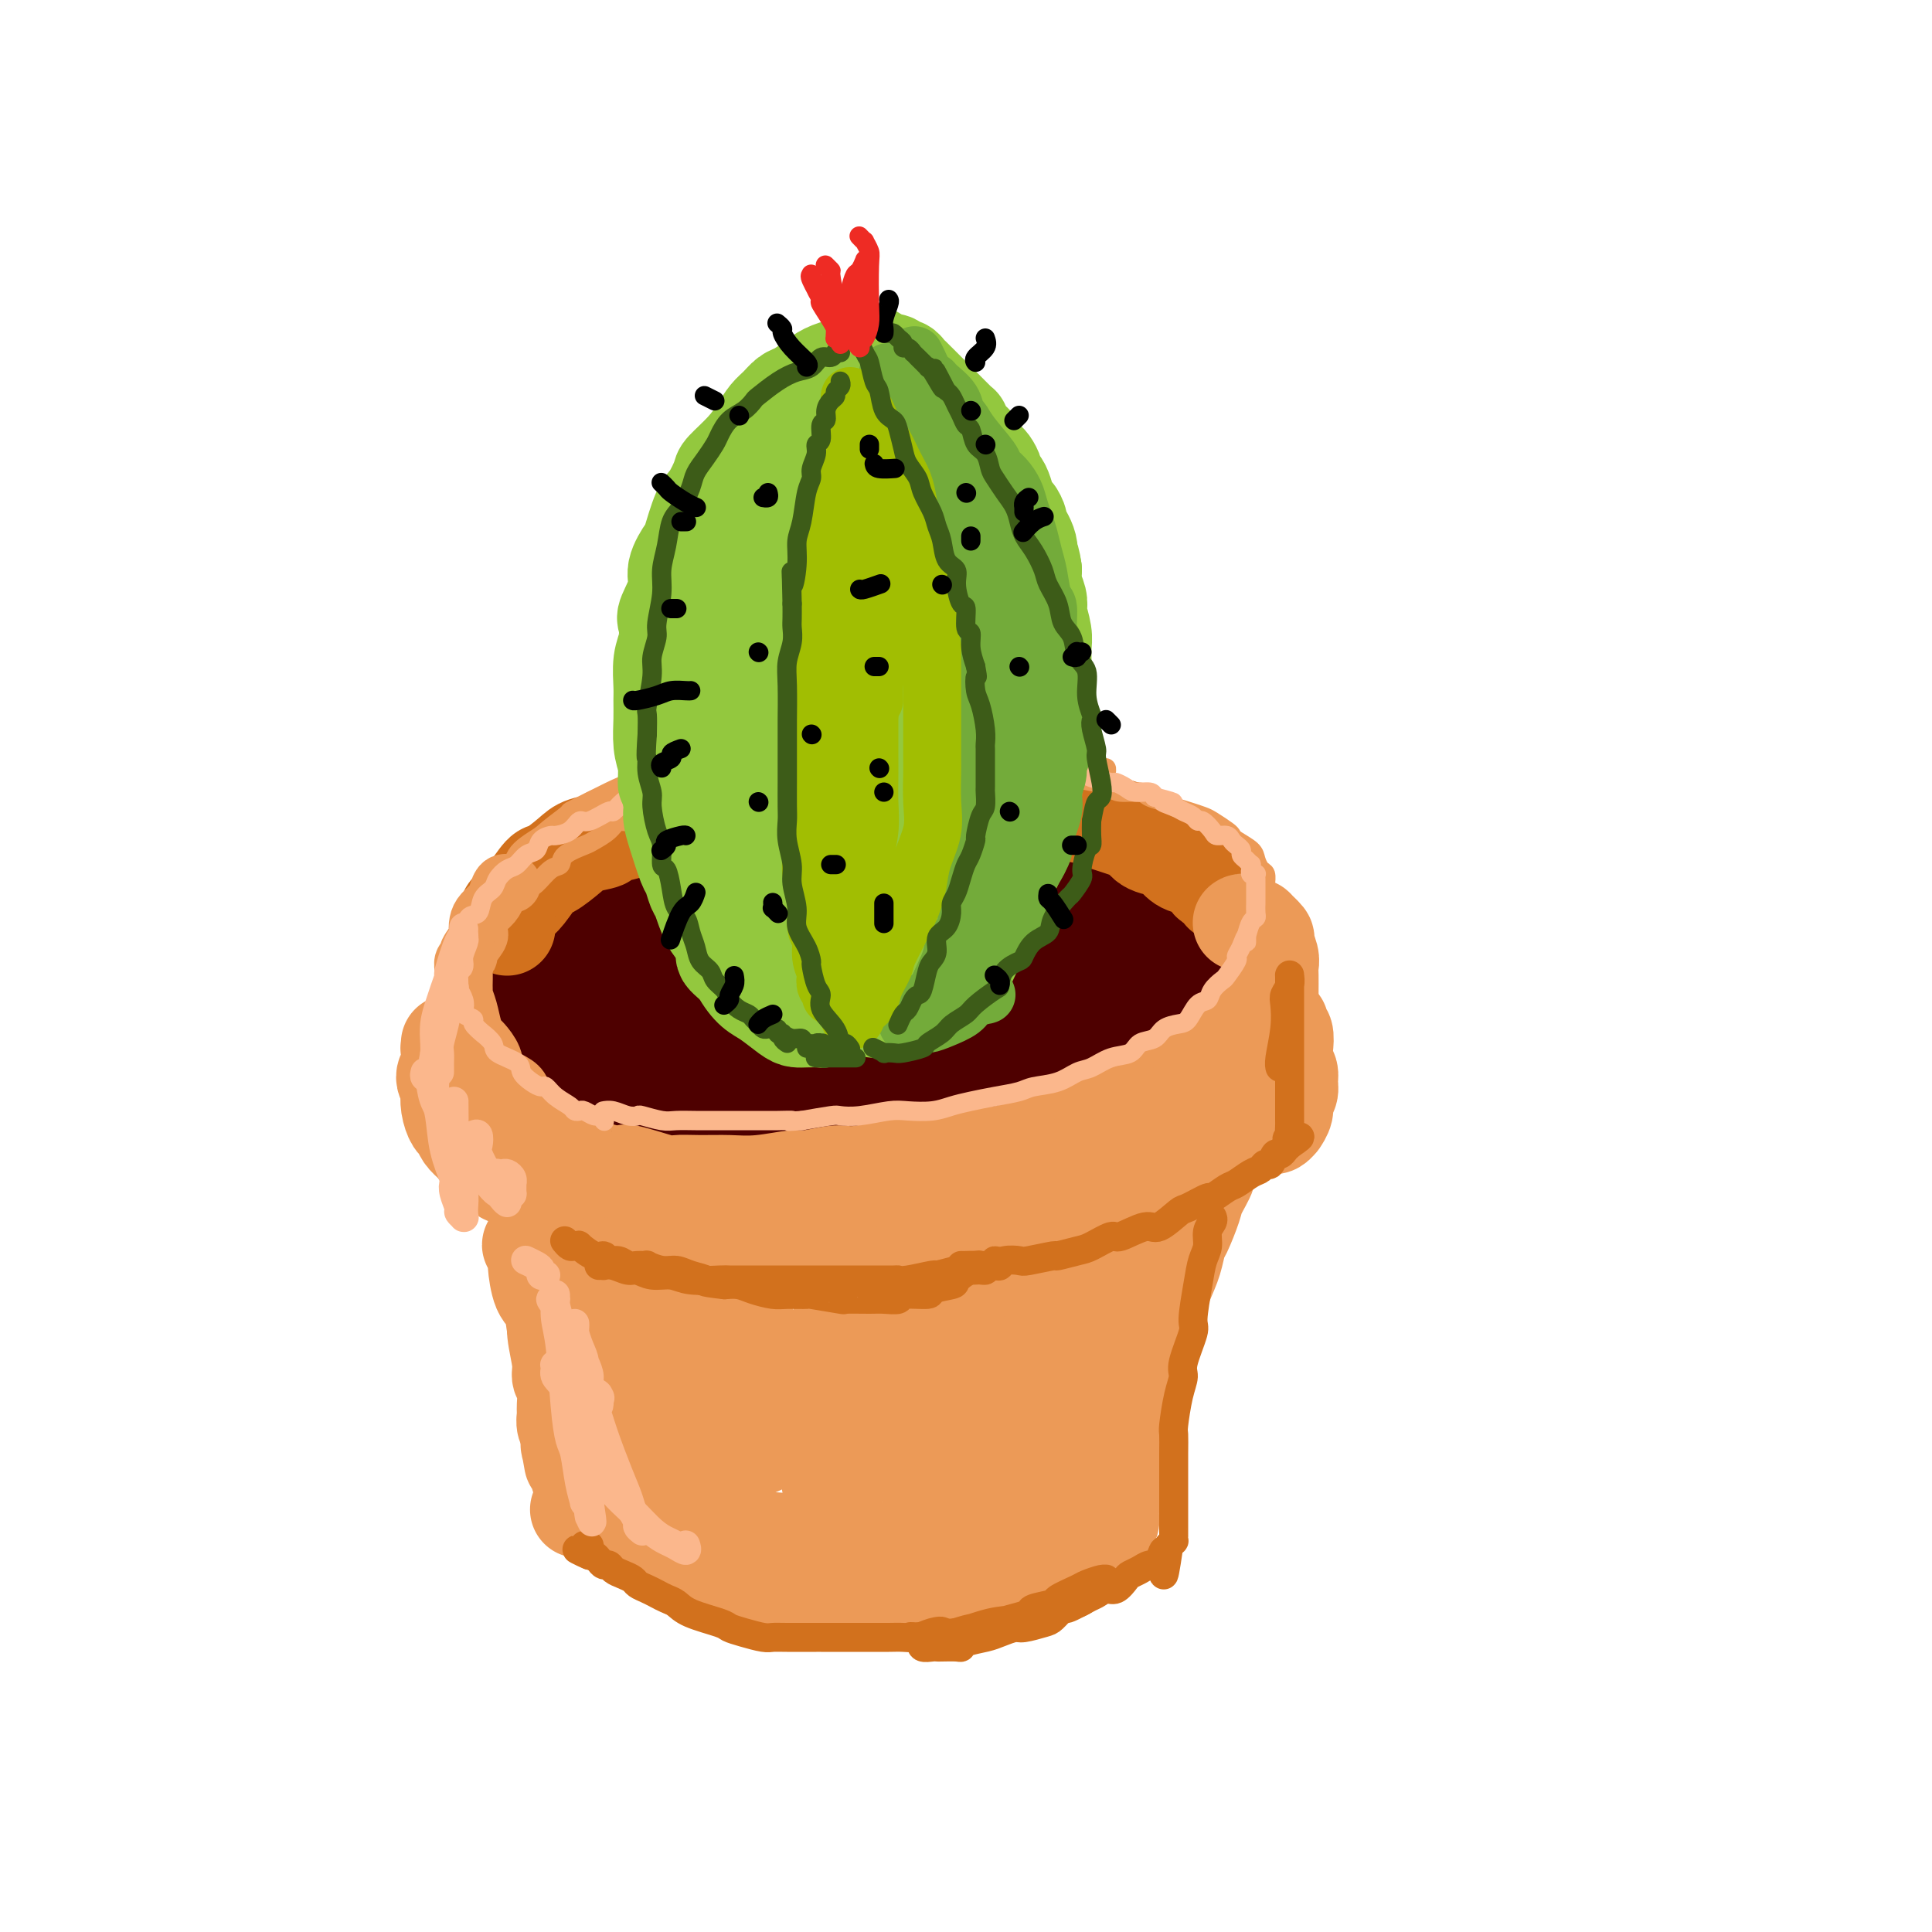 <svg viewBox='0 0 400 400' version='1.1' xmlns='http://www.w3.org/2000/svg' xmlns:xlink='http://www.w3.org/1999/xlink'><g fill='none' stroke='rgb(78,0,0)' stroke-width='20' stroke-linecap='round' stroke-linejoin='round'><path d='M182,175c-0.409,-0.000 -0.817,-0.000 -1,0c-0.183,0.000 -0.140,0.000 -1,0c-0.860,-0.000 -2.624,-0.001 -4,0c-1.376,0.001 -2.365,0.003 -3,0c-0.635,-0.003 -0.918,-0.012 -2,0c-1.082,0.012 -2.964,0.044 -5,0c-2.036,-0.044 -4.224,-0.162 -5,0c-0.776,0.162 -0.138,0.606 -2,1c-1.862,0.394 -6.223,0.738 -8,1c-1.777,0.262 -0.972,0.440 -2,1c-1.028,0.560 -3.891,1.501 -6,2c-2.109,0.499 -3.464,0.555 -5,1c-1.536,0.445 -3.254,1.278 -5,2c-1.746,0.722 -3.522,1.333 -5,2c-1.478,0.667 -2.660,1.389 -4,2c-1.340,0.611 -2.839,1.110 -4,2c-1.161,0.890 -1.984,2.169 -3,3c-1.016,0.831 -2.223,1.214 -3,2c-0.777,0.786 -1.122,1.976 -2,3c-0.878,1.024 -2.288,1.881 -3,3c-0.712,1.119 -0.724,2.501 -1,4c-0.276,1.499 -0.814,3.114 -1,4c-0.186,0.886 -0.020,1.042 0,2c0.020,0.958 -0.105,2.718 0,4c0.105,1.282 0.440,2.087 1,3c0.560,0.913 1.346,1.936 2,3c0.654,1.064 1.176,2.171 2,3c0.824,0.829 1.950,1.380 3,2c1.050,0.620 2.025,1.310 3,2'/><path d='M118,227c2.068,1.970 2.238,1.895 3,2c0.762,0.105 2.117,0.392 3,1c0.883,0.608 1.296,1.539 3,2c1.704,0.461 4.700,0.453 7,1c2.300,0.547 3.903,1.648 5,2c1.097,0.352 1.688,-0.045 3,0c1.312,0.045 3.346,0.534 6,1c2.654,0.466 5.926,0.910 8,1c2.074,0.090 2.948,-0.175 4,0c1.052,0.175 2.282,0.789 5,1c2.718,0.211 6.922,0.017 9,0c2.078,-0.017 2.028,0.141 3,0c0.972,-0.141 2.964,-0.580 6,-1c3.036,-0.420 7.115,-0.820 9,-1c1.885,-0.180 1.577,-0.141 3,0c1.423,0.141 4.578,0.385 7,0c2.422,-0.385 4.110,-1.397 6,-2c1.890,-0.603 3.982,-0.797 6,-1c2.018,-0.203 3.961,-0.415 6,-1c2.039,-0.585 4.175,-1.544 6,-2c1.825,-0.456 3.341,-0.411 5,-1c1.659,-0.589 3.461,-1.813 5,-3c1.539,-1.187 2.815,-2.337 4,-3c1.185,-0.663 2.279,-0.838 4,-2c1.721,-1.162 4.068,-3.311 5,-4c0.932,-0.689 0.450,0.080 1,-1c0.550,-1.080 2.134,-4.010 3,-5c0.866,-0.990 1.016,-0.038 1,-1c-0.016,-0.962 -0.197,-3.836 0,-5c0.197,-1.164 0.770,-0.618 1,-1c0.230,-0.382 0.115,-1.691 0,-3'/><path d='M255,201c0.133,-2.283 -0.533,-2.990 -1,-4c-0.467,-1.010 -0.735,-2.323 -1,-3c-0.265,-0.677 -0.527,-0.720 -1,-1c-0.473,-0.280 -1.158,-0.799 -2,-2c-0.842,-1.201 -1.841,-3.085 -3,-4c-1.159,-0.915 -2.480,-0.861 -3,-1c-0.520,-0.139 -0.241,-0.470 -1,-1c-0.759,-0.530 -2.555,-1.260 -4,-2c-1.445,-0.740 -2.537,-1.490 -4,-2c-1.463,-0.510 -3.295,-0.780 -5,-1c-1.705,-0.220 -3.281,-0.388 -5,-1c-1.719,-0.612 -3.580,-1.666 -5,-2c-1.420,-0.334 -2.398,0.053 -4,0c-1.602,-0.053 -3.826,-0.546 -6,-1c-2.174,-0.454 -4.298,-0.868 -6,-1c-1.702,-0.132 -2.984,0.020 -5,0c-2.016,-0.020 -4.768,-0.210 -7,0c-2.232,0.210 -3.945,0.821 -6,1c-2.055,0.179 -4.452,-0.075 -7,0c-2.548,0.075 -5.246,0.479 -8,1c-2.754,0.521 -5.565,1.158 -8,2c-2.435,0.842 -4.493,1.888 -7,3c-2.507,1.112 -5.461,2.290 -8,3c-2.539,0.710 -4.663,0.953 -7,2c-2.337,1.047 -4.886,2.897 -7,4c-2.114,1.103 -3.794,1.458 -5,2c-1.206,0.542 -1.939,1.269 -3,2c-1.061,0.731 -2.449,1.464 -3,2c-0.551,0.536 -0.264,0.875 0,1c0.264,0.125 0.504,0.036 1,0c0.496,-0.036 1.248,-0.018 2,0'/><path d='M126,198c1.259,-0.152 2.906,-1.033 6,-2c3.094,-0.967 7.635,-2.021 12,-3c4.365,-0.979 8.554,-1.884 12,-3c3.446,-1.116 6.148,-2.443 13,-4c6.852,-1.557 17.855,-3.343 23,-4c5.145,-0.657 4.433,-0.185 7,0c2.567,0.185 8.414,0.084 13,0c4.586,-0.084 7.912,-0.149 12,1c4.088,1.149 8.938,3.512 11,5c2.062,1.488 1.337,2.100 2,3c0.663,0.900 2.714,2.087 3,4c0.286,1.913 -1.191,4.553 -2,6c-0.809,1.447 -0.948,1.699 -2,3c-1.052,1.301 -3.015,3.649 -8,6c-4.985,2.351 -12.992,4.706 -19,6c-6.008,1.294 -10.016,1.527 -16,2c-5.984,0.473 -13.944,1.187 -18,2c-4.056,0.813 -4.207,1.726 -8,2c-3.793,0.274 -11.227,-0.089 -17,0c-5.773,0.089 -9.886,0.631 -16,0c-6.114,-0.631 -14.231,-2.436 -18,-3c-3.769,-0.564 -3.191,0.111 -4,0c-0.809,-0.111 -3.003,-1.009 -4,-2c-0.997,-0.991 -0.795,-2.076 0,-3c0.795,-0.924 2.183,-1.688 5,-3c2.817,-1.312 7.064,-3.173 12,-5c4.936,-1.827 10.560,-3.619 17,-5c6.440,-1.381 13.695,-2.349 20,-3c6.305,-0.651 11.659,-0.983 20,-1c8.341,-0.017 19.669,0.281 27,1c7.331,0.719 10.666,1.860 14,3'/><path d='M223,201c11.158,1.007 8.553,2.025 9,3c0.447,0.975 3.948,1.908 5,3c1.052,1.092 -0.344,2.344 -1,3c-0.656,0.656 -0.573,0.715 -2,1c-1.427,0.285 -4.365,0.795 -9,2c-4.635,1.205 -10.969,3.105 -17,4c-6.031,0.895 -11.761,0.785 -18,1c-6.239,0.215 -12.988,0.755 -19,1c-6.012,0.245 -11.287,0.195 -16,0c-4.713,-0.195 -8.863,-0.533 -12,-1c-3.137,-0.467 -5.259,-1.062 -7,-2c-1.741,-0.938 -3.100,-2.219 -3,-3c0.100,-0.781 1.659,-1.060 4,-2c2.341,-0.940 5.463,-2.540 10,-4c4.537,-1.460 10.489,-2.781 16,-4c5.511,-1.219 10.580,-2.337 19,-3c8.420,-0.663 20.190,-0.872 26,-1c5.810,-0.128 5.660,-0.176 8,0c2.340,0.176 7.169,0.576 11,1c3.831,0.424 6.664,0.873 7,1c0.336,0.127 -1.826,-0.069 -2,0c-0.174,0.069 1.641,0.404 -3,1c-4.641,0.596 -15.737,1.452 -21,2c-5.263,0.548 -4.692,0.789 -8,1c-3.308,0.211 -10.496,0.394 -19,1c-8.504,0.606 -18.324,1.637 -24,2c-5.676,0.363 -7.209,0.059 -8,0c-0.791,-0.059 -0.841,0.129 -1,0c-0.159,-0.129 -0.427,-0.573 3,-1c3.427,-0.427 10.551,-0.836 15,-1c4.449,-0.164 6.225,-0.082 8,0'/><path d='M174,206c6.993,-0.673 11.976,-1.354 17,-2c5.024,-0.646 10.088,-1.255 14,-2c3.912,-0.745 6.673,-1.625 8,-2c1.327,-0.375 1.222,-0.245 1,0c-0.222,0.245 -0.560,0.604 -2,1c-1.440,0.396 -3.983,0.827 -5,1c-1.017,0.173 -0.509,0.086 0,0'/></g>
<g fill='none' stroke='rgb(210,113,29)' stroke-width='20' stroke-linecap='round' stroke-linejoin='round'><path d='M105,192c-0.007,-0.477 -0.013,-0.954 0,-1c0.013,-0.046 0.047,0.338 0,0c-0.047,-0.338 -0.174,-1.398 0,-2c0.174,-0.602 0.649,-0.747 1,-1c0.351,-0.253 0.576,-0.613 1,-1c0.424,-0.387 1.045,-0.800 2,-2c0.955,-1.200 2.243,-3.186 3,-4c0.757,-0.814 0.984,-0.456 2,-1c1.016,-0.544 2.820,-1.990 4,-3c1.180,-1.010 1.737,-1.585 3,-2c1.263,-0.415 3.233,-0.671 4,-1c0.767,-0.329 0.332,-0.731 1,-1c0.668,-0.269 2.440,-0.405 4,-1c1.560,-0.595 2.907,-1.648 4,-2c1.093,-0.352 1.934,-0.002 3,0c1.066,0.002 2.359,-0.342 4,-1c1.641,-0.658 3.629,-1.629 5,-2c1.371,-0.371 2.126,-0.142 3,0c0.874,0.142 1.867,0.196 3,0c1.133,-0.196 2.407,-0.641 4,-1c1.593,-0.359 3.507,-0.632 5,-1c1.493,-0.368 2.565,-0.831 4,-1c1.435,-0.169 3.232,-0.046 5,0c1.768,0.046 3.505,0.013 5,0c1.495,-0.013 2.747,-0.007 4,0'/><path d='M179,164c8.133,-0.927 5.967,-0.246 6,0c0.033,0.246 2.265,0.056 4,0c1.735,-0.056 2.974,0.022 5,0c2.026,-0.022 4.840,-0.146 6,0c1.160,0.146 0.664,0.560 2,1c1.336,0.440 4.502,0.905 6,1c1.498,0.095 1.328,-0.182 2,0c0.672,0.182 2.185,0.822 4,1c1.815,0.178 3.931,-0.107 5,0c1.069,0.107 1.091,0.606 2,1c0.909,0.394 2.705,0.682 4,1c1.295,0.318 2.088,0.666 3,1c0.912,0.334 1.944,0.653 3,1c1.056,0.347 2.138,0.722 3,1c0.862,0.278 1.504,0.460 2,1c0.496,0.540 0.846,1.439 2,2c1.154,0.561 3.111,0.784 4,1c0.889,0.216 0.709,0.425 1,1c0.291,0.575 1.052,1.516 2,2c0.948,0.484 2.082,0.512 3,1c0.918,0.488 1.619,1.437 2,2c0.381,0.563 0.442,0.738 1,1c0.558,0.262 1.612,0.609 2,1c0.388,0.391 0.111,0.826 0,1c-0.111,0.174 -0.055,0.087 0,0'/></g>
<g fill='none' stroke='rgb(236,154,87)' stroke-width='12' stroke-linecap='round' stroke-linejoin='round'><path d='M106,183c-0.748,-0.179 -1.496,-0.358 -2,0c-0.504,0.358 -0.762,1.252 -1,2c-0.238,0.748 -0.454,1.350 -1,2c-0.546,0.650 -1.422,1.347 -2,2c-0.578,0.653 -0.858,1.260 -1,2c-0.142,0.740 -0.147,1.612 0,2c0.147,0.388 0.446,0.291 0,1c-0.446,0.709 -1.636,2.225 -2,3c-0.364,0.775 0.099,0.810 0,1c-0.099,0.190 -0.759,0.536 -1,1c-0.241,0.464 -0.061,1.046 0,2c0.061,0.954 0.005,2.279 0,3c-0.005,0.721 0.040,0.838 0,1c-0.040,0.162 -0.167,0.371 0,1c0.167,0.629 0.626,1.680 1,3c0.374,1.320 0.662,2.910 1,4c0.338,1.090 0.727,1.682 1,2c0.273,0.318 0.430,0.363 1,1c0.570,0.637 1.551,1.865 2,3c0.449,1.135 0.365,2.177 1,3c0.635,0.823 1.988,1.428 3,2c1.012,0.572 1.683,1.112 2,2c0.317,0.888 0.281,2.125 1,3c0.719,0.875 2.194,1.390 3,2c0.806,0.610 0.945,1.317 2,2c1.055,0.683 3.028,1.341 5,2'/><path d='M119,235c2.806,2.135 1.821,0.972 2,1c0.179,0.028 1.522,1.247 3,2c1.478,0.753 3.089,1.039 4,1c0.911,-0.039 1.120,-0.403 3,0c1.880,0.403 5.430,1.573 7,2c1.570,0.427 1.160,0.110 2,0c0.840,-0.110 2.931,-0.014 5,0c2.069,0.014 4.115,-0.053 6,0c1.885,0.053 3.608,0.227 6,0c2.392,-0.227 5.452,-0.853 7,-1c1.548,-0.147 1.585,0.186 3,0c1.415,-0.186 4.207,-0.891 6,-1c1.793,-0.109 2.587,0.378 5,0c2.413,-0.378 6.443,-1.622 8,-2c1.557,-0.378 0.639,0.110 2,0c1.361,-0.110 5.001,-0.817 7,-1c1.999,-0.183 2.358,0.158 3,0c0.642,-0.158 1.568,-0.815 3,-1c1.432,-0.185 3.371,0.101 5,0c1.629,-0.101 2.948,-0.591 4,-1c1.052,-0.409 1.837,-0.737 3,-1c1.163,-0.263 2.704,-0.460 4,-1c1.296,-0.540 2.349,-1.421 4,-2c1.651,-0.579 3.901,-0.856 5,-1c1.099,-0.144 1.047,-0.156 2,-1c0.953,-0.844 2.913,-2.519 4,-3c1.087,-0.481 1.302,0.233 2,0c0.698,-0.233 1.878,-1.413 3,-2c1.122,-0.587 2.187,-0.581 3,-1c0.813,-0.419 1.375,-1.263 2,-2c0.625,-0.737 1.312,-1.369 2,-2'/><path d='M244,218c4.677,-2.142 2.871,-0.498 3,-1c0.129,-0.502 2.195,-3.152 3,-4c0.805,-0.848 0.349,0.105 1,0c0.651,-0.105 2.408,-1.267 3,-2c0.592,-0.733 0.018,-1.037 0,-1c-0.018,0.037 0.520,0.413 1,0c0.480,-0.413 0.903,-1.616 1,-2c0.097,-0.384 -0.133,0.052 0,0c0.133,-0.052 0.628,-0.591 1,-1c0.372,-0.409 0.622,-0.687 1,-1c0.378,-0.313 0.886,-0.662 1,-1c0.114,-0.338 -0.166,-0.665 0,-1c0.166,-0.335 0.776,-0.678 1,-1c0.224,-0.322 0.060,-0.622 0,-1c-0.060,-0.378 -0.016,-0.832 0,-1c0.016,-0.168 0.005,-0.048 0,0c-0.005,0.048 -0.002,0.024 0,0'/></g>
<g fill='none' stroke='rgb(236,154,87)' stroke-width='4' stroke-linecap='round' stroke-linejoin='round'><path d='M260,201c-0.009,-0.512 -0.017,-1.023 0,-1c0.017,0.023 0.061,0.582 0,0c-0.061,-0.582 -0.227,-2.304 0,-3c0.227,-0.696 0.845,-0.365 1,-1c0.155,-0.635 -0.155,-2.235 0,-3c0.155,-0.765 0.774,-0.695 1,-1c0.226,-0.305 0.060,-0.984 0,-2c-0.060,-1.016 -0.015,-2.370 0,-3c0.015,-0.630 0.001,-0.535 0,-1c-0.001,-0.465 0.010,-1.490 0,-2c-0.010,-0.510 -0.042,-0.507 0,-1c0.042,-0.493 0.159,-1.484 0,-2c-0.159,-0.516 -0.592,-0.558 -1,-1c-0.408,-0.442 -0.790,-1.283 -1,-2c-0.210,-0.717 -0.248,-1.309 -1,-2c-0.752,-0.691 -2.217,-1.480 -3,-2c-0.783,-0.520 -0.884,-0.769 -1,-1c-0.116,-0.231 -0.248,-0.443 -1,-1c-0.752,-0.557 -2.126,-1.459 -3,-2c-0.874,-0.541 -1.250,-0.722 -2,-1c-0.750,-0.278 -1.876,-0.653 -3,-1c-1.124,-0.347 -2.248,-0.667 -3,-1c-0.752,-0.333 -1.132,-0.680 -2,-1c-0.868,-0.320 -2.222,-0.611 -3,-1c-0.778,-0.389 -0.979,-0.874 -2,-1c-1.021,-0.126 -2.863,0.107 -4,0c-1.137,-0.107 -1.568,-0.553 -2,-1'/><path d='M230,163c-3.629,-1.250 -2.201,-0.874 -3,-1c-0.799,-0.126 -3.826,-0.752 -5,-1c-1.174,-0.248 -0.494,-0.118 -1,0c-0.506,0.118 -2.197,0.224 -3,0c-0.803,-0.224 -0.718,-0.777 -2,-1c-1.282,-0.223 -3.930,-0.116 -5,0c-1.070,0.116 -0.562,0.241 -1,0c-0.438,-0.241 -1.822,-0.849 -3,-1c-1.178,-0.151 -2.148,0.156 -3,0c-0.852,-0.156 -1.585,-0.774 -3,-1c-1.415,-0.226 -3.512,-0.061 -5,0c-1.488,0.061 -2.367,0.017 -3,0c-0.633,-0.017 -1.018,-0.006 -2,0c-0.982,0.006 -2.560,0.006 -4,0c-1.440,-0.006 -2.743,-0.017 -4,0c-1.257,0.017 -2.468,0.061 -3,0c-0.532,-0.061 -0.384,-0.226 -1,0c-0.616,0.226 -1.996,0.844 -3,1c-1.004,0.156 -1.632,-0.150 -3,0c-1.368,0.150 -3.477,0.757 -5,1c-1.523,0.243 -2.462,0.122 -3,0c-0.538,-0.122 -0.676,-0.244 -1,0c-0.324,0.244 -0.834,0.854 -2,1c-1.166,0.146 -2.987,-0.172 -4,0c-1.013,0.172 -1.219,0.834 -2,1c-0.781,0.166 -2.138,-0.163 -3,0c-0.862,0.163 -1.228,0.817 -2,1c-0.772,0.183 -1.949,-0.106 -3,0c-1.051,0.106 -1.975,0.605 -3,1c-1.025,0.395 -2.150,0.684 -3,1c-0.850,0.316 -1.425,0.658 -2,1'/><path d='M140,166c-6.743,1.438 -3.601,1.032 -3,1c0.601,-0.032 -1.338,0.310 -3,1c-1.662,0.690 -3.048,1.728 -4,2c-0.952,0.272 -1.471,-0.223 -2,0c-0.529,0.223 -1.069,1.163 -2,2c-0.931,0.837 -2.254,1.570 -3,2c-0.746,0.430 -0.913,0.557 -2,1c-1.087,0.443 -3.092,1.204 -4,2c-0.908,0.796 -0.719,1.628 -1,2c-0.281,0.372 -1.030,0.284 -2,1c-0.970,0.716 -2.159,2.234 -3,3c-0.841,0.766 -1.335,0.779 -2,1c-0.665,0.221 -1.501,0.651 -2,1c-0.499,0.349 -0.659,0.616 -1,1c-0.341,0.384 -0.862,0.883 -1,1c-0.138,0.117 0.107,-0.150 0,0c-0.107,0.150 -0.564,0.717 -1,1c-0.436,0.283 -0.850,0.284 -1,0c-0.150,-0.284 -0.037,-0.851 0,-1c0.037,-0.149 -0.001,0.121 0,0c0.001,-0.121 0.042,-0.633 0,-1c-0.042,-0.367 -0.167,-0.588 0,-1c0.167,-0.412 0.624,-1.017 1,-2c0.376,-0.983 0.670,-2.346 1,-3c0.330,-0.654 0.697,-0.598 1,-1c0.303,-0.402 0.543,-1.262 1,-2c0.457,-0.738 1.131,-1.354 2,-2c0.869,-0.646 1.935,-1.323 3,-2'/><path d='M112,173c2.166,-1.934 4.082,-3.268 5,-4c0.918,-0.732 0.837,-0.860 1,-1c0.163,-0.140 0.569,-0.292 2,-1c1.431,-0.708 3.887,-1.972 6,-3c2.113,-1.028 3.884,-1.818 5,-2c1.116,-0.182 1.578,0.245 3,0c1.422,-0.245 3.803,-1.162 6,-2c2.197,-0.838 4.211,-1.595 6,-2c1.789,-0.405 3.354,-0.456 6,-1c2.646,-0.544 6.372,-1.582 8,-2c1.628,-0.418 1.159,-0.217 2,0c0.841,0.217 2.993,0.451 6,0c3.007,-0.451 6.869,-1.585 9,-2c2.131,-0.415 2.529,-0.111 4,0c1.471,0.111 4.013,0.029 6,0c1.987,-0.029 3.417,-0.004 5,0c1.583,0.004 3.318,-0.014 5,0c1.682,0.014 3.311,0.059 5,0c1.689,-0.059 3.439,-0.223 5,0c1.561,0.223 2.932,0.833 4,1c1.068,0.167 1.833,-0.109 3,0c1.167,0.109 2.736,0.602 4,1c1.264,0.398 2.222,0.699 3,1c0.778,0.301 1.375,0.601 2,1c0.625,0.399 1.278,0.895 2,1c0.722,0.105 1.514,-0.182 2,0c0.486,0.182 0.666,0.832 1,1c0.334,0.168 0.821,-0.147 1,0c0.179,0.147 0.051,0.756 0,1c-0.051,0.244 -0.026,0.122 0,0'/></g>
<g fill='none' stroke='rgb(236,154,87)' stroke-width='20' stroke-linecap='round' stroke-linejoin='round'><path d='M257,191c-0.048,0.035 -0.096,0.069 0,0c0.096,-0.069 0.336,-0.242 1,0c0.664,0.242 1.751,0.897 2,1c0.249,0.103 -0.340,-0.348 0,0c0.340,0.348 1.608,1.495 2,2c0.392,0.505 -0.091,0.367 0,1c0.091,0.633 0.756,2.037 1,3c0.244,0.963 0.065,1.484 0,2c-0.065,0.516 -0.017,1.027 0,2c0.017,0.973 0.004,2.407 0,3c-0.004,0.593 -0.000,0.344 0,1c0.000,0.656 -0.003,2.218 0,3c0.003,0.782 0.014,0.784 0,1c-0.014,0.216 -0.053,0.646 0,1c0.053,0.354 0.196,0.631 0,1c-0.196,0.369 -0.733,0.831 -1,1c-0.267,0.169 -0.264,0.046 0,0c0.264,-0.046 0.790,-0.013 1,0c0.210,0.013 0.105,0.007 0,0'/><path d='M263,213c0.110,2.714 -0.115,-0.001 0,-1c0.115,-0.999 0.570,-0.280 1,0c0.430,0.280 0.833,0.122 1,0c0.167,-0.122 0.096,-0.209 0,0c-0.096,0.209 -0.218,0.713 0,1c0.218,0.287 0.776,0.356 1,1c0.224,0.644 0.114,1.863 0,3c-0.114,1.137 -0.231,2.192 0,3c0.231,0.808 0.809,1.371 1,2c0.191,0.629 -0.005,1.325 0,2c0.005,0.675 0.212,1.329 0,2c-0.212,0.671 -0.844,1.361 -1,2c-0.156,0.639 0.165,1.229 0,2c-0.165,0.771 -0.817,1.723 -1,2c-0.183,0.277 0.101,-0.122 0,0c-0.101,0.122 -0.588,0.764 -1,1c-0.412,0.236 -0.748,0.066 -1,0c-0.252,-0.066 -0.421,-0.028 -1,0c-0.579,0.028 -1.567,0.046 -2,0c-0.433,-0.046 -0.311,-0.157 -1,0c-0.689,0.157 -2.189,0.581 -3,1c-0.811,0.419 -0.934,0.833 -2,1c-1.066,0.167 -3.076,0.087 -4,0c-0.924,-0.087 -0.762,-0.182 -1,0c-0.238,0.182 -0.874,0.639 -2,1c-1.126,0.361 -2.740,0.626 -4,1c-1.260,0.374 -2.166,0.857 -3,1c-0.834,0.143 -1.595,-0.054 -3,0c-1.405,0.054 -3.455,0.361 -5,1c-1.545,0.639 -2.584,1.611 -4,2c-1.416,0.389 -3.208,0.194 -5,0'/><path d='M223,241c-8.002,1.636 -7.006,1.227 -7,1c0.006,-0.227 -0.977,-0.272 -2,0c-1.023,0.272 -2.087,0.861 -4,1c-1.913,0.139 -4.674,-0.173 -6,0c-1.326,0.173 -1.215,0.830 -2,1c-0.785,0.170 -2.464,-0.148 -4,0c-1.536,0.148 -2.927,0.761 -4,1c-1.073,0.239 -1.826,0.102 -3,0c-1.174,-0.102 -2.768,-0.171 -4,0c-1.232,0.171 -2.101,0.582 -4,1c-1.899,0.418 -4.828,0.843 -6,1c-1.172,0.157 -0.586,0.046 -1,0c-0.414,-0.046 -1.828,-0.026 -3,0c-1.172,0.026 -2.101,0.060 -3,0c-0.899,-0.060 -1.767,-0.212 -3,0c-1.233,0.212 -2.830,0.789 -4,1c-1.170,0.211 -1.914,0.057 -3,0c-1.086,-0.057 -2.512,-0.015 -4,0c-1.488,0.015 -3.036,0.005 -4,0c-0.964,-0.005 -1.345,-0.004 -3,0c-1.655,0.004 -4.584,0.011 -6,0c-1.416,-0.011 -1.319,-0.041 -2,0c-0.681,0.041 -2.141,0.152 -4,0c-1.859,-0.152 -4.117,-0.566 -6,-1c-1.883,-0.434 -3.392,-0.886 -4,-1c-0.608,-0.114 -0.316,0.110 -1,0c-0.684,-0.110 -2.343,-0.554 -4,-1c-1.657,-0.446 -3.310,-0.893 -4,-1c-0.690,-0.107 -0.417,0.125 -1,0c-0.583,-0.125 -2.024,-0.607 -3,-1c-0.976,-0.393 -1.488,-0.696 -2,-1'/><path d='M112,242c-4.507,-1.039 -3.273,-0.635 -3,-1c0.273,-0.365 -0.413,-1.497 -1,-2c-0.587,-0.503 -1.075,-0.375 -2,-1c-0.925,-0.625 -2.288,-2.002 -3,-3c-0.712,-0.998 -0.772,-1.618 -1,-2c-0.228,-0.382 -0.624,-0.525 -1,-1c-0.376,-0.475 -0.730,-1.282 -1,-2c-0.270,-0.718 -0.455,-1.347 -1,-2c-0.545,-0.653 -1.452,-1.330 -2,-2c-0.548,-0.670 -0.739,-1.332 -1,-2c-0.261,-0.668 -0.592,-1.340 -1,-2c-0.408,-0.660 -0.894,-1.306 -1,-2c-0.106,-0.694 0.168,-1.437 0,-2c-0.168,-0.563 -0.777,-0.948 -1,-1c-0.223,-0.052 -0.060,0.228 0,0c0.060,-0.228 0.017,-0.963 0,-1c-0.017,-0.037 -0.009,0.623 0,1c0.009,0.377 0.020,0.472 0,1c-0.020,0.528 -0.072,1.488 0,2c0.072,0.512 0.267,0.576 0,1c-0.267,0.424 -0.997,1.206 -1,2c-0.003,0.794 0.720,1.598 1,2c0.280,0.402 0.116,0.401 0,1c-0.116,0.599 -0.183,1.799 0,3c0.183,1.201 0.616,2.404 1,3c0.384,0.596 0.719,0.583 1,1c0.281,0.417 0.509,1.262 1,2c0.491,0.738 1.246,1.369 2,2'/><path d='M98,237c0.991,1.448 0.969,1.068 2,2c1.031,0.932 3.115,3.177 4,4c0.885,0.823 0.570,0.223 2,1c1.430,0.777 4.606,2.932 6,4c1.394,1.068 1.005,1.050 1,1c-0.005,-0.050 0.374,-0.133 1,0c0.626,0.133 1.498,0.482 3,1c1.502,0.518 3.635,1.204 5,2c1.365,0.796 1.962,1.701 3,2c1.038,0.299 2.518,-0.007 4,0c1.482,0.007 2.964,0.327 5,1c2.036,0.673 4.624,1.700 6,2c1.376,0.300 1.541,-0.126 3,0c1.459,0.126 4.212,0.804 6,1c1.788,0.196 2.612,-0.091 4,0c1.388,0.091 3.342,0.560 5,1c1.658,0.440 3.020,0.851 5,1c1.980,0.149 4.578,0.037 6,0c1.422,-0.037 1.668,0.001 4,0c2.332,-0.001 6.751,-0.042 8,0c1.249,0.042 -0.670,0.165 3,0c3.670,-0.165 12.931,-0.620 17,-1c4.069,-0.380 2.947,-0.686 3,-1c0.053,-0.314 1.279,-0.637 3,-1c1.721,-0.363 3.935,-0.768 6,-1c2.065,-0.232 3.982,-0.291 6,-1c2.018,-0.709 4.139,-2.066 6,-3c1.861,-0.934 3.463,-1.444 5,-2c1.537,-0.556 3.011,-1.159 4,-2c0.989,-0.841 1.495,-1.921 2,-3'/><path d='M236,245c3.645,-2.438 4.258,-3.532 5,-5c0.742,-1.468 1.612,-3.309 2,-4c0.388,-0.691 0.293,-0.230 1,-1c0.707,-0.770 2.217,-2.769 3,-4c0.783,-1.231 0.840,-1.693 1,-2c0.160,-0.307 0.425,-0.461 1,-1c0.575,-0.539 1.461,-1.465 2,-2c0.539,-0.535 0.731,-0.678 1,-1c0.269,-0.322 0.615,-0.823 1,-1c0.385,-0.177 0.809,-0.029 1,0c0.191,0.029 0.151,-0.059 0,0c-0.151,0.059 -0.411,0.267 -1,1c-0.589,0.733 -1.507,1.993 -2,3c-0.493,1.007 -0.563,1.762 -1,3c-0.437,1.238 -1.242,2.960 -2,4c-0.758,1.040 -1.468,1.399 -2,2c-0.532,0.601 -0.885,1.445 -1,2c-0.115,0.555 0.009,0.822 0,1c-0.009,0.178 -0.152,0.265 0,0c0.152,-0.265 0.600,-0.884 1,-1c0.400,-0.116 0.752,0.271 1,0c0.248,-0.271 0.392,-1.202 1,-2c0.608,-0.798 1.680,-1.465 2,-2c0.320,-0.535 -0.110,-0.940 0,-1c0.110,-0.060 0.762,0.224 1,0c0.238,-0.224 0.064,-0.957 0,-1c-0.064,-0.043 -0.017,0.604 0,1c0.017,0.396 0.005,0.542 0,1c-0.005,0.458 -0.002,1.229 0,2'/><path d='M251,237c0.671,0.378 -0.650,2.823 -1,4c-0.350,1.177 0.271,1.086 0,2c-0.271,0.914 -1.434,2.831 -2,4c-0.566,1.169 -0.534,1.588 -1,3c-0.466,1.412 -1.429,3.815 -2,5c-0.571,1.185 -0.750,1.150 -1,2c-0.250,0.850 -0.570,2.583 -1,4c-0.430,1.417 -0.971,2.516 -2,5c-1.029,2.484 -2.547,6.353 -3,8c-0.453,1.647 0.158,1.074 0,2c-0.158,0.926 -1.085,3.353 -2,6c-0.915,2.647 -1.818,5.513 -2,7c-0.182,1.487 0.359,1.594 0,3c-0.359,1.406 -1.617,4.110 -2,6c-0.383,1.890 0.107,2.965 0,4c-0.107,1.035 -0.813,2.031 -1,3c-0.187,0.969 0.146,1.910 0,3c-0.146,1.090 -0.771,2.330 -1,3c-0.229,0.670 -0.061,0.772 0,1c0.061,0.228 0.014,0.582 0,1c-0.014,0.418 0.004,0.899 0,1c-0.004,0.101 -0.032,-0.179 0,0c0.032,0.179 0.123,0.818 0,1c-0.123,0.182 -0.461,-0.092 -1,0c-0.539,0.092 -1.278,0.550 -2,1c-0.722,0.450 -1.425,0.890 -2,1c-0.575,0.110 -1.021,-0.112 -2,0c-0.979,0.112 -2.489,0.556 -4,1'/><path d='M219,318c-2.407,0.861 -2.925,1.014 -4,1c-1.075,-0.014 -2.708,-0.196 -4,0c-1.292,0.196 -2.244,0.771 -3,1c-0.756,0.229 -1.318,0.114 -3,0c-1.682,-0.114 -4.486,-0.226 -7,0c-2.514,0.226 -4.740,0.788 -6,1c-1.260,0.212 -1.553,0.072 -3,0c-1.447,-0.072 -4.046,-0.076 -6,0c-1.954,0.076 -3.263,0.232 -5,0c-1.737,-0.232 -3.901,-0.851 -6,-1c-2.099,-0.149 -4.134,0.171 -6,0c-1.866,-0.171 -3.562,-0.835 -5,-1c-1.438,-0.165 -2.618,0.167 -4,0c-1.382,-0.167 -2.967,-0.833 -4,-1c-1.033,-0.167 -1.513,0.167 -3,0c-1.487,-0.167 -3.979,-0.833 -5,-1c-1.021,-0.167 -0.570,0.166 -1,0c-0.430,-0.166 -1.740,-0.829 -3,-1c-1.260,-0.171 -2.469,0.151 -3,0c-0.531,-0.151 -0.383,-0.776 -1,-1c-0.617,-0.224 -2.001,-0.046 -3,0c-0.999,0.046 -1.615,-0.040 -2,0c-0.385,0.040 -0.538,0.207 -1,0c-0.462,-0.207 -1.233,-0.787 -2,-1c-0.767,-0.213 -1.529,-0.060 -2,0c-0.471,0.060 -0.652,0.026 -1,0c-0.348,-0.026 -0.863,-0.046 -1,0c-0.137,0.046 0.104,0.156 0,0c-0.104,-0.156 -0.552,-0.578 -1,-1'/><path d='M124,313c-8.357,-1.121 -2.251,0.076 0,0c2.251,-0.076 0.645,-1.424 0,-2c-0.645,-0.576 -0.329,-0.378 0,-1c0.329,-0.622 0.669,-2.063 0,-4c-0.669,-1.937 -2.349,-4.368 -3,-6c-0.651,-1.632 -0.272,-2.463 0,-3c0.272,-0.537 0.438,-0.780 0,-2c-0.438,-1.220 -1.478,-3.416 -2,-5c-0.522,-1.584 -0.524,-2.557 -1,-5c-0.476,-2.443 -1.424,-6.358 -2,-8c-0.576,-1.642 -0.780,-1.011 -1,-2c-0.220,-0.989 -0.455,-3.597 -1,-5c-0.545,-1.403 -1.401,-1.601 -2,-3c-0.599,-1.399 -0.941,-3.998 -1,-5c-0.059,-1.002 0.165,-0.408 0,-1c-0.165,-0.592 -0.719,-2.369 -1,-3c-0.281,-0.631 -0.290,-0.114 0,0c0.290,0.114 0.879,-0.174 1,0c0.121,0.174 -0.227,0.809 0,1c0.227,0.191 1.028,-0.062 2,2c0.972,2.062 2.115,6.437 3,9c0.885,2.563 1.511,3.312 2,5c0.489,1.688 0.841,4.314 2,8c1.159,3.686 3.126,8.430 4,11c0.874,2.570 0.655,2.966 1,4c0.345,1.034 1.255,2.708 2,4c0.745,1.292 1.327,2.203 2,3c0.673,0.797 1.438,1.482 2,2c0.562,0.518 0.920,0.870 1,1c0.080,0.130 -0.120,0.037 0,-1c0.120,-1.037 0.560,-3.019 1,-5'/><path d='M133,302c0.488,-0.981 0.708,-0.932 1,-3c0.292,-2.068 0.657,-6.253 1,-10c0.343,-3.747 0.665,-7.057 1,-10c0.335,-2.943 0.682,-5.518 1,-8c0.318,-2.482 0.605,-4.872 1,-6c0.395,-1.128 0.897,-0.995 1,-1c0.103,-0.005 -0.194,-0.150 0,0c0.194,0.150 0.878,0.593 1,2c0.122,1.407 -0.317,3.779 0,6c0.317,2.221 1.390,4.293 2,8c0.610,3.707 0.756,9.050 1,13c0.244,3.950 0.586,6.505 1,9c0.414,2.495 0.898,4.928 1,6c0.102,1.072 -0.180,0.783 0,0c0.180,-0.783 0.822,-2.060 1,-3c0.178,-0.940 -0.107,-1.544 0,-3c0.107,-1.456 0.606,-3.763 1,-7c0.394,-3.237 0.684,-7.402 1,-11c0.316,-3.598 0.659,-6.628 1,-9c0.341,-2.372 0.679,-4.088 1,-5c0.321,-0.912 0.625,-1.022 1,-1c0.375,0.022 0.821,0.175 1,1c0.179,0.825 0.089,2.323 0,4c-0.089,1.677 -0.179,3.533 0,6c0.179,2.467 0.626,5.544 1,8c0.374,2.456 0.674,4.292 1,6c0.326,1.708 0.679,3.289 1,4c0.321,0.711 0.612,0.551 1,1c0.388,0.449 0.874,1.505 3,-1c2.126,-2.505 5.893,-8.573 8,-12c2.107,-3.427 2.553,-4.214 3,-5'/><path d='M170,281c2.685,-4.349 3.899,-6.720 5,-9c1.101,-2.280 2.089,-4.468 3,-6c0.911,-1.532 1.745,-2.409 2,-2c0.255,0.409 -0.068,2.103 0,3c0.068,0.897 0.526,0.997 0,3c-0.526,2.003 -2.038,5.910 -3,10c-0.962,4.090 -1.375,8.364 -2,12c-0.625,3.636 -1.461,6.636 -2,9c-0.539,2.364 -0.781,4.093 -1,5c-0.219,0.907 -0.414,0.990 0,1c0.414,0.010 1.436,-0.055 2,-1c0.564,-0.945 0.671,-2.770 2,-6c1.329,-3.230 3.879,-7.863 6,-12c2.121,-4.137 3.812,-7.776 6,-12c2.188,-4.224 4.871,-9.031 6,-11c1.129,-1.969 0.703,-1.099 1,-1c0.297,0.099 1.316,-0.572 2,0c0.684,0.572 1.033,2.388 1,5c-0.033,2.612 -0.447,6.020 -1,10c-0.553,3.980 -1.245,8.533 -2,14c-0.755,5.467 -1.572,11.849 -2,15c-0.428,3.151 -0.465,3.073 0,3c0.465,-0.073 1.434,-0.139 2,0c0.566,0.139 0.731,0.484 2,-4c1.269,-4.484 3.643,-13.798 5,-18c1.357,-4.202 1.697,-3.292 3,-6c1.303,-2.708 3.567,-9.035 5,-13c1.433,-3.965 2.034,-5.568 3,-7c0.966,-1.432 2.299,-2.693 3,-3c0.701,-0.307 0.772,0.341 1,1c0.228,0.659 0.614,1.330 1,2'/><path d='M218,263c0.313,1.485 0.094,3.699 0,7c-0.094,3.301 -0.065,7.690 0,11c0.065,3.310 0.164,5.543 0,8c-0.164,2.457 -0.592,5.139 0,6c0.592,0.861 2.205,-0.097 3,0c0.795,0.097 0.773,1.251 2,-2c1.227,-3.251 3.702,-10.907 5,-14c1.298,-3.093 1.418,-1.622 2,-3c0.582,-1.378 1.627,-5.603 2,-7c0.373,-1.397 0.076,0.035 0,1c-0.076,0.965 0.071,1.463 0,3c-0.071,1.537 -0.359,4.113 -1,7c-0.641,2.887 -1.636,6.087 -3,10c-1.364,3.913 -3.099,8.541 -4,11c-0.901,2.459 -0.969,2.750 -1,3c-0.031,0.250 -0.024,0.458 0,0c0.024,-0.458 0.066,-1.581 0,-2c-0.066,-0.419 -0.242,-0.134 1,-6c1.242,-5.866 3.900,-17.884 5,-23c1.100,-5.116 0.642,-3.331 1,-4c0.358,-0.669 1.533,-3.794 2,-5c0.467,-1.206 0.227,-0.495 0,0c-0.227,0.495 -0.439,0.774 -1,2c-0.561,1.226 -1.470,3.401 -3,6c-1.530,2.599 -3.681,5.623 -5,7c-1.319,1.377 -1.805,1.108 -2,1c-0.195,-0.108 -0.097,-0.054 0,0'/><path d='M129,268c-0.301,-0.365 -0.602,-0.730 -1,-1c-0.398,-0.270 -0.894,-0.445 -1,-1c-0.106,-0.555 0.178,-1.492 0,-2c-0.178,-0.508 -0.817,-0.588 -1,-1c-0.183,-0.412 0.090,-1.155 1,-1c0.910,0.155 2.458,1.208 3,2c0.542,0.792 0.078,1.322 2,3c1.922,1.678 6.232,4.503 9,6c2.768,1.497 3.996,1.666 5,2c1.004,0.334 1.783,0.831 3,1c1.217,0.169 2.872,0.008 4,0c1.128,-0.008 1.730,0.138 2,0c0.270,-0.138 0.208,-0.559 0,-1c-0.208,-0.441 -0.561,-0.903 -1,-1c-0.439,-0.097 -0.963,0.172 -2,0c-1.037,-0.172 -2.586,-0.784 -4,-1c-1.414,-0.216 -2.692,-0.037 -4,0c-1.308,0.037 -2.644,-0.069 -4,0c-1.356,0.069 -2.731,0.313 -4,0c-1.269,-0.313 -2.433,-1.183 -3,-2c-0.567,-0.817 -0.538,-1.582 -1,-2c-0.462,-0.418 -1.415,-0.490 -2,-1c-0.585,-0.510 -0.802,-1.458 -1,-2c-0.198,-0.542 -0.378,-0.679 -1,-1c-0.622,-0.321 -1.685,-0.825 -2,-1c-0.315,-0.175 0.120,-0.019 0,0c-0.120,0.019 -0.795,-0.098 -1,0c-0.205,0.098 0.060,0.411 0,1c-0.060,0.589 -0.446,1.454 -1,2c-0.554,0.546 -1.277,0.773 -2,1'/><path d='M122,268c-0.399,0.675 0.104,0.363 0,1c-0.104,0.637 -0.816,2.223 -1,3c-0.184,0.777 0.161,0.745 0,1c-0.161,0.255 -0.827,0.796 -1,1c-0.173,0.204 0.148,0.069 0,0c-0.148,-0.069 -0.763,-0.074 -1,0c-0.237,0.074 -0.094,0.226 0,0c0.094,-0.226 0.140,-0.832 0,-1c-0.140,-0.168 -0.467,0.100 -1,-1c-0.533,-1.100 -1.271,-3.570 -2,-5c-0.729,-1.430 -1.449,-1.820 -2,-3c-0.551,-1.180 -0.932,-3.148 -1,-4c-0.068,-0.852 0.177,-0.586 0,-1c-0.177,-0.414 -0.775,-1.509 -1,-2c-0.225,-0.491 -0.075,-0.380 0,0c0.075,0.380 0.075,1.028 0,1c-0.075,-0.028 -0.226,-0.731 0,0c0.226,0.731 0.830,2.895 1,4c0.170,1.105 -0.094,1.149 0,2c0.094,0.851 0.546,2.508 1,4c0.454,1.492 0.910,2.821 1,4c0.090,1.179 -0.186,2.210 0,4c0.186,1.790 0.835,4.338 1,6c0.165,1.662 -0.153,2.437 0,3c0.153,0.563 0.777,0.913 1,2c0.223,1.087 0.046,2.910 0,4c-0.046,1.090 0.039,1.447 0,2c-0.039,0.553 -0.203,1.303 0,2c0.203,0.697 0.772,1.342 1,2c0.228,0.658 0.114,1.329 0,2'/><path d='M118,299c0.946,6.754 0.310,2.640 0,1c-0.310,-1.640 -0.296,-0.805 0,0c0.296,0.805 0.872,1.580 1,2c0.128,0.420 -0.192,0.484 0,1c0.192,0.516 0.895,1.485 1,2c0.105,0.515 -0.390,0.576 0,1c0.390,0.424 1.663,1.212 2,2c0.337,0.788 -0.261,1.577 0,2c0.261,0.423 1.382,0.481 2,1c0.618,0.519 0.732,1.500 1,2c0.268,0.500 0.689,0.519 1,1c0.311,0.481 0.510,1.424 1,2c0.490,0.576 1.271,0.783 2,1c0.729,0.217 1.408,0.443 2,1c0.592,0.557 1.099,1.446 2,2c0.901,0.554 2.198,0.773 3,1c0.802,0.227 1.111,0.461 2,1c0.889,0.539 2.360,1.384 3,2c0.640,0.616 0.449,1.005 1,1c0.551,-0.005 1.842,-0.404 3,0c1.158,0.404 2.182,1.610 3,2c0.818,0.390 1.430,-0.035 2,0c0.570,0.035 1.099,0.530 2,1c0.901,0.470 2.175,0.914 3,1c0.825,0.086 1.200,-0.187 2,0c0.800,0.187 2.023,0.835 3,1c0.977,0.165 1.706,-0.152 3,0c1.294,0.152 3.151,0.773 4,1c0.849,0.227 0.690,0.061 1,0c0.310,-0.061 1.089,-0.017 2,0c0.911,0.017 1.956,0.009 3,0'/><path d='M173,331c3.016,0.314 1.557,0.098 2,0c0.443,-0.098 2.789,-0.078 4,0c1.211,0.078 1.286,0.213 2,0c0.714,-0.213 2.067,-0.773 3,-1c0.933,-0.227 1.447,-0.120 2,0c0.553,0.120 1.145,0.253 2,0c0.855,-0.253 1.971,-0.894 3,-1c1.029,-0.106 1.970,0.322 3,0c1.030,-0.322 2.149,-1.395 3,-2c0.851,-0.605 1.435,-0.744 2,-1c0.565,-0.256 1.111,-0.631 2,-1c0.889,-0.369 2.122,-0.733 3,-1c0.878,-0.267 1.401,-0.436 2,-1c0.599,-0.564 1.274,-1.524 2,-2c0.726,-0.476 1.505,-0.467 2,-1c0.495,-0.533 0.707,-1.607 1,-2c0.293,-0.393 0.666,-0.106 1,-1c0.334,-0.894 0.629,-2.970 1,-4c0.371,-1.030 0.817,-1.014 1,-1c0.183,0.014 0.102,0.025 0,-1c-0.102,-1.025 -0.223,-3.086 0,-4c0.223,-0.914 0.792,-0.679 1,-1c0.208,-0.321 0.056,-1.196 0,-2c-0.056,-0.804 -0.015,-1.536 0,-2c0.015,-0.464 0.004,-0.661 0,-1c-0.004,-0.339 -0.001,-0.822 0,-1c0.001,-0.178 0.000,-0.051 0,0c-0.000,0.051 -0.000,0.025 0,0'/><path d='M224,289c-0.002,0.181 -0.005,0.362 0,1c0.005,0.638 0.017,1.734 0,2c-0.017,0.266 -0.063,-0.299 0,1c0.063,1.299 0.236,4.462 0,6c-0.236,1.538 -0.880,1.451 -1,2c-0.120,0.549 0.285,1.733 0,3c-0.285,1.267 -1.261,2.617 -2,4c-0.739,1.383 -1.243,2.798 -2,4c-0.757,1.202 -1.769,2.191 -2,3c-0.231,0.809 0.320,1.439 0,2c-0.320,0.561 -1.509,1.052 -3,2c-1.491,0.948 -3.282,2.352 -4,3c-0.718,0.648 -0.361,0.542 -1,1c-0.639,0.458 -2.272,1.482 -4,2c-1.728,0.518 -3.549,0.531 -5,1c-1.451,0.469 -2.532,1.394 -4,2c-1.468,0.606 -3.321,0.895 -5,1c-1.679,0.105 -3.182,0.028 -5,0c-1.818,-0.028 -3.951,-0.008 -5,0c-1.049,0.008 -1.014,0.002 -1,0c0.014,-0.002 0.007,-0.001 0,0'/></g>
<g fill='none' stroke='rgb(210,113,29)' stroke-width='6' stroke-linecap='round' stroke-linejoin='round'><path d='M199,262c0.269,0.008 0.538,0.016 1,0c0.462,-0.016 1.117,-0.056 2,0c0.883,0.056 1.992,0.207 3,0c1.008,-0.207 1.913,-0.773 3,-1c1.087,-0.227 2.357,-0.117 3,0c0.643,0.117 0.659,0.240 2,0c1.341,-0.240 4.006,-0.843 5,-1c0.994,-0.157 0.318,0.132 1,0c0.682,-0.132 2.721,-0.685 4,-1c1.279,-0.315 1.796,-0.393 3,-1c1.204,-0.607 3.093,-1.743 4,-2c0.907,-0.257 0.831,0.364 2,0c1.169,-0.364 3.582,-1.713 5,-2c1.418,-0.287 1.841,0.489 3,0c1.159,-0.489 3.052,-2.243 4,-3c0.948,-0.757 0.949,-0.516 2,-1c1.051,-0.484 3.153,-1.692 4,-2c0.847,-0.308 0.440,0.283 1,0c0.560,-0.283 2.086,-1.439 3,-2c0.914,-0.561 1.214,-0.526 2,-1c0.786,-0.474 2.056,-1.455 3,-2c0.944,-0.545 1.562,-0.653 2,-1c0.438,-0.347 0.696,-0.934 1,-1c0.304,-0.066 0.655,0.389 1,0c0.345,-0.389 0.684,-1.624 1,-2c0.316,-0.376 0.611,0.105 1,0c0.389,-0.105 0.874,-0.798 1,-1c0.126,-0.202 -0.107,0.085 0,0c0.107,-0.085 0.553,-0.543 1,-1'/><path d='M267,237c4.177,-2.788 1.119,-1.257 0,-1c-1.119,0.257 -0.300,-0.759 0,-1c0.300,-0.241 0.080,0.294 0,0c-0.080,-0.294 -0.022,-1.418 0,-2c0.022,-0.582 0.006,-0.623 0,-1c-0.006,-0.377 -0.002,-1.091 0,-2c0.002,-0.909 0.000,-2.015 0,-3c-0.000,-0.985 -0.000,-1.851 0,-3c0.000,-1.149 0.000,-2.582 0,-4c-0.000,-1.418 -0.000,-2.820 0,-4c0.000,-1.180 0.000,-2.137 0,-3c-0.000,-0.863 0.000,-1.630 0,-2c-0.000,-0.370 -0.000,-0.341 0,-1c0.000,-0.659 0.000,-2.004 0,-3c-0.000,-0.996 -0.000,-1.641 0,-2c0.000,-0.359 0.001,-0.430 0,-1c-0.001,-0.570 -0.004,-1.639 0,-2c0.004,-0.361 0.015,-0.016 0,0c-0.015,0.016 -0.056,-0.298 0,0c0.056,0.298 0.207,1.207 0,2c-0.207,0.793 -0.774,1.470 -1,2c-0.226,0.530 -0.113,0.913 0,2c0.113,1.087 0.226,2.879 0,5c-0.226,2.121 -0.792,4.571 -1,6c-0.208,1.429 -0.060,1.837 0,2c0.060,0.163 0.030,0.082 0,0'/><path d='M251,252c0.120,0.270 0.240,0.540 0,1c-0.240,0.460 -0.839,1.111 -1,2c-0.161,0.889 0.117,2.016 0,3c-0.117,0.984 -0.627,1.825 -1,3c-0.373,1.175 -0.607,2.684 -1,5c-0.393,2.316 -0.945,5.439 -1,7c-0.055,1.561 0.388,1.560 0,3c-0.388,1.440 -1.607,4.320 -2,6c-0.393,1.680 0.038,2.159 0,3c-0.038,0.841 -0.546,2.043 -1,4c-0.454,1.957 -0.854,4.669 -1,6c-0.146,1.331 -0.039,1.280 0,2c0.039,0.720 0.011,2.210 0,4c-0.011,1.790 -0.003,3.879 0,5c0.003,1.121 0.001,1.274 0,2c-0.001,0.726 -0.000,2.025 0,3c0.000,0.975 0.000,1.624 0,2c-0.000,0.376 0.000,0.478 0,1c-0.000,0.522 -0.000,1.464 0,2c0.000,0.536 0.001,0.665 0,1c-0.001,0.335 -0.003,0.877 0,1c0.003,0.123 0.011,-0.173 0,0c-0.011,0.173 -0.041,0.816 0,1c0.041,0.184 0.155,-0.090 0,0c-0.155,0.090 -0.577,0.545 -1,1'/><path d='M242,320c-1.584,10.925 -1.044,4.237 -1,2c0.044,-2.237 -0.407,-0.023 -1,1c-0.593,1.023 -1.328,0.856 -2,1c-0.672,0.144 -1.282,0.598 -2,1c-0.718,0.402 -1.544,0.752 -2,1c-0.456,0.248 -0.543,0.394 -1,1c-0.457,0.606 -1.286,1.673 -2,2c-0.714,0.327 -1.314,-0.086 -2,0c-0.686,0.086 -1.458,0.671 -2,1c-0.542,0.329 -0.853,0.402 -2,1c-1.147,0.598 -3.130,1.719 -4,2c-0.870,0.281 -0.627,-0.279 -1,0c-0.373,0.279 -1.363,1.398 -2,2c-0.637,0.602 -0.921,0.686 -2,1c-1.079,0.314 -2.955,0.857 -4,1c-1.045,0.143 -1.261,-0.116 -2,0c-0.739,0.116 -2.003,0.605 -3,1c-0.997,0.395 -1.728,0.694 -3,1c-1.272,0.306 -3.087,0.618 -4,1c-0.913,0.382 -0.926,0.834 -1,1c-0.074,0.166 -0.209,0.046 -1,0c-0.791,-0.046 -2.236,-0.016 -3,0c-0.764,0.016 -0.845,0.019 -1,0c-0.155,-0.019 -0.384,-0.061 -1,0c-0.616,0.061 -1.618,0.226 -2,0c-0.382,-0.226 -0.144,-0.844 0,-1c0.144,-0.156 0.193,0.150 0,0c-0.193,-0.150 -0.626,-0.757 -1,-1c-0.374,-0.243 -0.687,-0.121 -1,0'/><path d='M189,339c-0.934,-0.311 -0.270,-0.088 0,0c0.270,0.088 0.144,0.039 0,0c-0.144,-0.039 -0.308,-0.070 0,0c0.308,0.070 1.088,0.241 2,0c0.912,-0.241 1.957,-0.895 3,-1c1.043,-0.105 2.086,0.338 4,0c1.914,-0.338 4.701,-1.456 7,-2c2.299,-0.544 4.111,-0.513 6,-1c1.889,-0.487 3.855,-1.492 6,-2c2.145,-0.508 4.470,-0.518 6,-1c1.530,-0.482 2.267,-1.435 3,-2c0.733,-0.565 1.463,-0.741 2,-1c0.537,-0.259 0.880,-0.602 1,-1c0.120,-0.398 0.018,-0.851 0,-1c-0.018,-0.149 0.047,0.005 0,0c-0.047,-0.005 -0.205,-0.170 -1,0c-0.795,0.170 -2.228,0.676 -3,1c-0.772,0.324 -0.884,0.468 -2,1c-1.116,0.532 -3.236,1.452 -4,2c-0.764,0.548 -0.172,0.724 -1,1c-0.828,0.276 -3.075,0.652 -4,1c-0.925,0.348 -0.529,0.667 -1,1c-0.471,0.333 -1.808,0.680 -3,1c-1.192,0.320 -2.237,0.611 -3,1c-0.763,0.389 -1.244,0.874 -2,1c-0.756,0.126 -1.787,-0.107 -3,0c-1.213,0.107 -2.606,0.553 -4,1'/><path d='M198,338c-5.392,1.563 -3.372,0.471 -3,0c0.372,-0.471 -0.904,-0.322 -2,0c-1.096,0.322 -2.013,0.818 -3,1c-0.987,0.182 -2.043,0.049 -3,0c-0.957,-0.049 -1.815,-0.013 -3,0c-1.185,0.013 -2.697,0.003 -4,0c-1.303,-0.003 -2.396,-0.001 -3,0c-0.604,0.001 -0.718,0.000 -1,0c-0.282,-0.000 -0.733,-0.000 -2,0c-1.267,0.000 -3.349,0.001 -4,0c-0.651,-0.001 0.129,-0.003 -1,0c-1.129,0.003 -4.166,0.012 -6,0c-1.834,-0.012 -2.465,-0.044 -3,0c-0.535,0.044 -0.972,0.164 -2,0c-1.028,-0.164 -2.645,-0.611 -4,-1c-1.355,-0.389 -2.446,-0.720 -3,-1c-0.554,-0.280 -0.571,-0.509 -2,-1c-1.429,-0.491 -4.269,-1.245 -6,-2c-1.731,-0.755 -2.351,-1.512 -3,-2c-0.649,-0.488 -1.325,-0.708 -2,-1c-0.675,-0.292 -1.350,-0.656 -2,-1c-0.650,-0.344 -1.277,-0.669 -2,-1c-0.723,-0.331 -1.542,-0.667 -2,-1c-0.458,-0.333 -0.557,-0.663 -1,-1c-0.443,-0.337 -1.232,-0.682 -2,-1c-0.768,-0.318 -1.515,-0.611 -2,-1c-0.485,-0.389 -0.707,-0.875 -1,-1c-0.293,-0.125 -0.656,0.111 -1,0c-0.344,-0.111 -0.670,-0.568 -1,-1c-0.330,-0.432 -0.666,-0.838 -1,-1c-0.334,-0.162 -0.667,-0.081 -1,0'/><path d='M122,322c-4.967,-2.431 -1.384,-0.508 0,0c1.384,0.508 0.571,-0.400 0,-1c-0.571,-0.600 -0.899,-0.893 -1,-1c-0.101,-0.107 0.024,-0.029 0,0c-0.024,0.029 -0.199,0.008 0,0c0.199,-0.008 0.771,-0.002 1,0c0.229,0.002 0.114,0.001 0,0'/><path d='M124,262c0.462,-0.009 0.924,-0.018 1,0c0.076,0.018 -0.235,0.061 0,0c0.235,-0.061 1.014,-0.228 2,0c0.986,0.228 2.179,0.849 3,1c0.821,0.151 1.271,-0.170 2,0c0.729,0.170 1.738,0.830 3,1c1.262,0.170 2.778,-0.151 4,0c1.222,0.151 2.150,0.772 4,1c1.850,0.228 4.623,0.061 6,0c1.377,-0.061 1.357,-0.016 2,0c0.643,0.016 1.948,0.004 4,0c2.052,-0.004 4.851,-0.001 6,0c1.149,0.001 0.648,0.000 2,0c1.352,-0.000 4.556,-0.000 6,0c1.444,0.000 1.130,0.000 2,0c0.870,-0.000 2.926,-0.000 4,0c1.074,0.000 1.166,0.001 2,0c0.834,-0.001 2.410,-0.004 4,0c1.590,0.004 3.194,0.016 4,0c0.806,-0.016 0.816,-0.060 1,0c0.184,0.060 0.544,0.222 2,0c1.456,-0.222 4.007,-0.829 5,-1c0.993,-0.171 0.426,0.094 1,0c0.574,-0.094 2.287,-0.547 4,-1'/><path d='M198,263c8.562,-0.249 2.466,0.130 1,0c-1.466,-0.130 1.697,-0.767 3,-1c1.303,-0.233 0.746,-0.061 1,0c0.254,0.061 1.317,0.012 2,0c0.683,-0.012 0.984,0.015 1,0c0.016,-0.015 -0.253,-0.072 0,0c0.253,0.072 1.026,0.272 1,0c-0.026,-0.272 -0.852,-1.017 -1,-1c-0.148,0.017 0.384,0.796 0,1c-0.384,0.204 -1.682,-0.167 -2,0c-0.318,0.167 0.344,0.870 0,1c-0.344,0.130 -1.695,-0.315 -3,0c-1.305,0.315 -2.564,1.390 -3,2c-0.436,0.610 -0.047,0.756 -1,1c-0.953,0.244 -3.246,0.587 -4,1c-0.754,0.413 0.030,0.895 -1,1c-1.030,0.105 -3.875,-0.168 -5,0c-1.125,0.168 -0.530,0.778 -1,1c-0.470,0.222 -2.005,0.056 -3,0c-0.995,-0.056 -1.450,-0.001 -3,0c-1.550,0.001 -4.194,-0.053 -5,0c-0.806,0.053 0.225,0.211 -1,0c-1.225,-0.211 -4.705,-0.791 -6,-1c-1.295,-0.209 -0.405,-0.046 -1,0c-0.595,0.046 -2.676,-0.026 -4,0c-1.324,0.026 -1.891,0.151 -3,0c-1.109,-0.151 -2.760,-0.579 -4,-1c-1.240,-0.421 -2.069,-0.835 -3,-1c-0.931,-0.165 -1.966,-0.083 -3,0'/><path d='M150,266c-5.868,-0.647 -4.039,-0.766 -4,-1c0.039,-0.234 -1.711,-0.585 -3,-1c-1.289,-0.415 -2.117,-0.896 -3,-1c-0.883,-0.104 -1.822,0.169 -3,0c-1.178,-0.169 -2.594,-0.782 -3,-1c-0.406,-0.218 0.200,-0.043 0,0c-0.200,0.043 -1.205,-0.045 -2,0c-0.795,0.045 -1.380,0.224 -2,0c-0.620,-0.224 -1.274,-0.852 -2,-1c-0.726,-0.148 -1.525,0.185 -2,0c-0.475,-0.185 -0.628,-0.887 -1,-1c-0.372,-0.113 -0.964,0.363 -2,0c-1.036,-0.363 -2.516,-1.565 -3,-2c-0.484,-0.435 0.028,-0.103 0,0c-0.028,0.103 -0.595,-0.024 -1,0c-0.405,0.024 -0.647,0.199 -1,0c-0.353,-0.199 -0.815,-0.771 -1,-1c-0.185,-0.229 -0.092,-0.114 0,0'/></g>
<g fill='none' stroke='rgb(251,183,140)' stroke-width='6' stroke-linecap='round' stroke-linejoin='round'><path d='M91,222c0.002,-0.360 0.004,-0.721 0,-1c-0.004,-0.279 -0.012,-0.478 0,-1c0.012,-0.522 0.046,-1.368 0,-2c-0.046,-0.632 -0.171,-1.049 0,-2c0.171,-0.951 0.638,-2.436 1,-4c0.362,-1.564 0.618,-3.209 1,-4c0.382,-0.791 0.891,-0.730 1,-2c0.109,-1.270 -0.181,-3.870 0,-5c0.181,-1.130 0.833,-0.789 1,-1c0.167,-0.211 -0.151,-0.975 0,-2c0.151,-1.025 0.772,-2.310 1,-3c0.228,-0.690 0.061,-0.783 0,-1c-0.061,-0.217 -0.018,-0.558 0,-1c0.018,-0.442 0.011,-0.986 0,-1c-0.011,-0.014 -0.027,0.502 0,1c0.027,0.498 0.095,0.980 0,1c-0.095,0.020 -0.354,-0.421 -1,1c-0.646,1.421 -1.679,4.704 -2,6c-0.321,1.296 0.072,0.606 0,1c-0.072,0.394 -0.608,1.874 -1,3c-0.392,1.126 -0.641,1.900 -1,3c-0.359,1.100 -0.827,2.527 -1,4c-0.173,1.473 -0.049,2.992 0,4c0.049,1.008 0.025,1.504 0,2'/><path d='M90,218c-0.914,4.743 -0.199,3.601 0,4c0.199,0.399 -0.118,2.340 0,4c0.118,1.660 0.672,3.038 1,5c0.328,1.962 0.432,4.508 1,7c0.568,2.492 1.601,4.929 2,6c0.399,1.071 0.163,0.774 0,1c-0.163,0.226 -0.254,0.974 0,2c0.254,1.026 0.853,2.328 1,3c0.147,0.672 -0.157,0.712 0,1c0.157,0.288 0.774,0.822 1,1c0.226,0.178 0.061,0.000 0,0c-0.061,-0.000 -0.019,0.178 0,0c0.019,-0.178 0.015,-0.711 0,-1c-0.015,-0.289 -0.043,-0.336 0,-1c0.043,-0.664 0.155,-1.947 0,-3c-0.155,-1.053 -0.577,-1.876 -1,-4c-0.423,-2.124 -0.845,-5.550 -1,-7c-0.155,-1.450 -0.041,-0.925 0,-2c0.041,-1.075 0.011,-3.751 0,-5c-0.011,-1.249 -0.003,-1.071 0,-1c0.003,0.071 0.002,0.036 0,0'/><path d='M88,222c-0.102,0.401 -0.205,0.802 0,1c0.205,0.198 0.716,0.192 1,1c0.284,0.808 0.341,2.428 1,4c0.659,1.572 1.920,3.094 3,5c1.080,1.906 1.981,4.196 3,6c1.019,1.804 2.158,3.124 3,4c0.842,0.876 1.389,1.309 2,2c0.611,0.691 1.288,1.642 2,2c0.712,0.358 1.458,0.125 2,0c0.542,-0.125 0.878,-0.141 1,0c0.122,0.141 0.030,0.441 0,0c-0.030,-0.441 0.003,-1.621 0,-2c-0.003,-0.379 -0.043,0.042 0,0c0.043,-0.042 0.168,-0.548 0,-1c-0.168,-0.452 -0.630,-0.849 -1,-1c-0.370,-0.151 -0.649,-0.054 -1,0c-0.351,0.054 -0.775,0.066 -1,0c-0.225,-0.066 -0.253,-0.210 0,0c0.253,0.210 0.787,0.774 1,1c0.213,0.226 0.107,0.113 0,0'/><path d='M115,268c0.024,0.068 0.048,0.137 0,1c-0.048,0.863 -0.167,2.521 0,4c0.167,1.479 0.622,2.779 1,6c0.378,3.221 0.680,8.363 1,12c0.320,3.637 0.659,5.768 1,7c0.341,1.232 0.684,1.565 1,3c0.316,1.435 0.606,3.972 1,6c0.394,2.028 0.891,3.545 1,4c0.109,0.455 -0.171,-0.154 0,0c0.171,0.154 0.794,1.071 1,1c0.206,-0.071 -0.005,-1.130 0,-1c0.005,0.130 0.228,1.450 0,0c-0.228,-1.450 -0.905,-5.668 -1,-7c-0.095,-1.332 0.392,0.224 0,-2c-0.392,-2.224 -1.664,-8.228 -2,-11c-0.336,-2.772 0.265,-2.312 0,-4c-0.265,-1.688 -1.396,-5.525 -2,-8c-0.604,-2.475 -0.680,-3.588 -1,-5c-0.320,-1.412 -0.883,-3.122 -1,-4c-0.117,-0.878 0.212,-0.922 0,-1c-0.212,-0.078 -0.963,-0.190 -1,0c-0.037,0.190 0.642,0.681 1,2c0.358,1.319 0.395,3.467 1,8c0.605,4.533 1.778,11.451 3,17c1.222,5.549 2.492,9.728 3,12c0.508,2.272 0.254,2.636 0,3'/><path d='M122,311c1.087,7.046 0.303,3.161 0,2c-0.303,-1.161 -0.127,0.401 0,1c0.127,0.599 0.204,0.235 0,-1c-0.204,-1.235 -0.689,-3.342 -1,-5c-0.311,-1.658 -0.447,-2.868 -1,-5c-0.553,-2.132 -1.523,-5.187 -2,-8c-0.477,-2.813 -0.460,-5.383 -1,-7c-0.540,-1.617 -1.635,-2.279 -2,-3c-0.365,-0.721 0.002,-1.500 0,-2c-0.002,-0.500 -0.373,-0.722 0,0c0.373,0.722 1.492,2.388 2,4c0.508,1.612 0.407,3.172 1,5c0.593,1.828 1.880,3.925 3,6c1.120,2.075 2.071,4.128 3,6c0.929,1.872 1.834,3.562 3,5c1.166,1.438 2.593,2.625 4,4c1.407,1.375 2.794,2.939 4,4c1.206,1.061 2.232,1.619 3,2c0.768,0.381 1.278,0.587 2,1c0.722,0.413 1.656,1.034 2,1c0.344,-0.034 0.098,-0.724 0,-1c-0.098,-0.276 -0.049,-0.138 0,0'/><path d='M133,317c-0.448,-0.353 -0.895,-0.705 -1,-1c-0.105,-0.295 0.134,-0.531 0,-1c-0.134,-0.469 -0.640,-1.170 -1,-2c-0.360,-0.830 -0.572,-1.787 -1,-3c-0.428,-1.213 -1.071,-2.680 -2,-5c-0.929,-2.320 -2.144,-5.493 -3,-8c-0.856,-2.507 -1.354,-4.350 -2,-6c-0.646,-1.650 -1.442,-3.109 -2,-5c-0.558,-1.891 -0.879,-4.215 -1,-5c-0.121,-0.785 -0.042,-0.033 0,0c0.042,0.033 0.048,-0.655 0,-1c-0.048,-0.345 -0.149,-0.348 0,0c0.149,0.348 0.548,1.048 1,2c0.452,0.952 0.958,2.156 1,3c0.042,0.844 -0.381,1.329 0,2c0.381,0.671 1.564,1.527 2,2c0.436,0.473 0.123,0.563 0,1c-0.123,0.437 -0.057,1.222 0,1c0.057,-0.222 0.103,-1.451 0,-2c-0.103,-0.549 -0.357,-0.417 -1,-1c-0.643,-0.583 -1.675,-1.882 -2,-3c-0.325,-1.118 0.056,-2.055 0,-3c-0.056,-0.945 -0.551,-1.900 -1,-3c-0.449,-1.100 -0.852,-2.346 -1,-3c-0.148,-0.654 -0.040,-0.714 0,-1c0.040,-0.286 0.011,-0.796 0,-1c-0.011,-0.204 -0.006,-0.102 0,0'/><path d='M113,264c-0.437,0.091 -0.874,0.182 -1,0c-0.126,-0.182 0.057,-0.637 0,-1c-0.057,-0.363 -0.356,-0.633 -1,-1c-0.644,-0.367 -1.635,-0.829 -2,-1c-0.365,-0.171 -0.104,-0.049 0,0c0.104,0.049 0.052,0.024 0,0'/><path d='M98,235c0.408,-0.196 0.815,-0.391 1,0c0.185,0.391 0.147,1.369 0,2c-0.147,0.631 -0.404,0.915 0,2c0.404,1.085 1.467,2.970 2,4c0.533,1.030 0.535,1.204 1,2c0.465,0.796 1.395,2.214 2,3c0.605,0.786 0.887,0.939 1,1c0.113,0.061 0.056,0.031 0,0'/></g>
<g fill='none' stroke='rgb(251,183,140)' stroke-width='4' stroke-linecap='round' stroke-linejoin='round'><path d='M125,232c0.098,0.121 0.195,0.243 0,0c-0.195,-0.243 -0.683,-0.849 -1,-1c-0.317,-0.151 -0.464,0.153 -1,0c-0.536,-0.153 -1.459,-0.765 -2,-1c-0.541,-0.235 -0.698,-0.095 -1,0c-0.302,0.095 -0.749,0.145 -1,0c-0.251,-0.145 -0.307,-0.486 -1,-1c-0.693,-0.514 -2.021,-1.201 -3,-2c-0.979,-0.799 -1.607,-1.708 -2,-2c-0.393,-0.292 -0.551,0.035 -1,0c-0.449,-0.035 -1.190,-0.431 -2,-1c-0.810,-0.569 -1.689,-1.309 -2,-2c-0.311,-0.691 -0.053,-1.332 -1,-2c-0.947,-0.668 -3.099,-1.363 -4,-2c-0.901,-0.637 -0.551,-1.217 -1,-2c-0.449,-0.783 -1.697,-1.768 -2,-2c-0.303,-0.232 0.339,0.289 0,0c-0.339,-0.289 -1.659,-1.389 -2,-2c-0.341,-0.611 0.297,-0.732 0,-1c-0.297,-0.268 -1.530,-0.684 -2,-1c-0.470,-0.316 -0.178,-0.531 0,-1c0.178,-0.469 0.241,-1.192 0,-2c-0.241,-0.808 -0.786,-1.701 -1,-2c-0.214,-0.299 -0.096,-0.004 0,0c0.096,0.004 0.170,-0.285 0,-1c-0.170,-0.715 -0.585,-1.858 -1,-3'/><path d='M94,201c-1.457,-2.666 -0.599,-0.830 0,-1c0.599,-0.170 0.938,-2.344 1,-3c0.062,-0.656 -0.153,0.207 0,0c0.153,-0.207 0.675,-1.483 1,-3c0.325,-1.517 0.453,-3.274 1,-4c0.547,-0.726 1.511,-0.422 2,-1c0.489,-0.578 0.501,-2.038 1,-3c0.499,-0.962 1.484,-1.428 2,-2c0.516,-0.572 0.562,-1.252 1,-2c0.438,-0.748 1.268,-1.566 2,-2c0.732,-0.434 1.366,-0.484 2,-1c0.634,-0.516 1.267,-1.497 2,-2c0.733,-0.503 1.565,-0.529 2,-1c0.435,-0.471 0.473,-1.388 1,-2c0.527,-0.612 1.542,-0.918 2,-1c0.458,-0.082 0.358,0.061 1,0c0.642,-0.061 2.027,-0.326 3,-1c0.973,-0.674 1.535,-1.757 2,-2c0.465,-0.243 0.835,0.352 2,0c1.165,-0.352 3.127,-1.653 4,-2c0.873,-0.347 0.656,0.258 1,0c0.344,-0.258 1.247,-1.380 2,-2c0.753,-0.620 1.354,-0.739 2,-1c0.646,-0.261 1.336,-0.666 2,-1c0.664,-0.334 1.301,-0.597 2,-1c0.699,-0.403 1.460,-0.944 2,-1c0.540,-0.056 0.857,0.375 2,0c1.143,-0.375 3.110,-1.554 4,-2c0.890,-0.446 0.701,-0.159 1,0c0.299,0.159 1.085,0.188 2,0c0.915,-0.188 1.957,-0.594 3,-1'/><path d='M149,159c6.031,-2.559 2.609,-1.456 2,-1c-0.609,0.456 1.593,0.266 3,0c1.407,-0.266 2.017,-0.607 4,-1c1.983,-0.393 5.338,-0.836 7,-1c1.662,-0.164 1.632,-0.048 2,0c0.368,0.048 1.136,0.027 2,0c0.864,-0.027 1.825,-0.060 3,0c1.175,0.060 2.565,0.212 4,0c1.435,-0.212 2.917,-0.789 4,-1c1.083,-0.211 1.769,-0.058 3,0c1.231,0.058 3.007,0.019 4,0c0.993,-0.019 1.203,-0.019 2,0c0.797,0.019 2.180,0.058 4,0c1.820,-0.058 4.076,-0.213 5,0c0.924,0.213 0.515,0.793 1,1c0.485,0.207 1.863,0.040 3,0c1.137,-0.040 2.033,0.046 3,0c0.967,-0.046 2.006,-0.223 3,0c0.994,0.223 1.942,0.847 3,1c1.058,0.153 2.227,-0.166 3,0c0.773,0.166 1.149,0.818 2,1c0.851,0.182 2.176,-0.105 3,0c0.824,0.105 1.147,0.602 2,1c0.853,0.398 2.235,0.698 3,1c0.765,0.302 0.914,0.607 2,1c1.086,0.393 3.110,0.875 4,1c0.890,0.125 0.644,-0.107 1,0c0.356,0.107 1.312,0.555 2,1c0.688,0.445 1.108,0.889 2,1c0.892,0.111 2.255,-0.111 3,0c0.745,0.111 0.873,0.556 1,1'/><path d='M239,165c6.699,1.726 2.947,1.041 2,1c-0.947,-0.041 0.911,0.562 2,1c1.089,0.438 1.409,0.712 2,1c0.591,0.288 1.453,0.589 2,1c0.547,0.411 0.780,0.932 1,1c0.220,0.068 0.426,-0.319 1,0c0.574,0.319 1.515,1.342 2,2c0.485,0.658 0.512,0.950 1,1c0.488,0.050 1.436,-0.141 2,0c0.564,0.141 0.742,0.615 1,1c0.258,0.385 0.595,0.682 1,1c0.405,0.318 0.879,0.659 1,1c0.121,0.341 -0.111,0.684 0,1c0.111,0.316 0.566,0.605 1,1c0.434,0.395 0.847,0.894 1,1c0.153,0.106 0.045,-0.182 0,0c-0.045,0.182 -0.026,0.832 0,1c0.026,0.168 0.060,-0.148 0,0c-0.060,0.148 -0.212,0.761 0,1c0.212,0.239 0.789,0.106 1,0c0.211,-0.106 0.057,-0.183 0,0c-0.057,0.183 -0.015,0.627 0,1c0.015,0.373 0.004,0.676 0,1c-0.004,0.324 -0.001,0.668 0,1c0.001,0.332 0.001,0.653 0,1c-0.001,0.347 -0.003,0.721 0,1c0.003,0.279 0.012,0.461 0,1c-0.012,0.539 -0.044,1.433 0,2c0.044,0.567 0.166,0.806 0,1c-0.166,0.194 -0.619,0.341 -1,1c-0.381,0.659 -0.691,1.829 -1,3'/><path d='M258,194c0.042,2.385 0.148,0.349 0,0c-0.148,-0.349 -0.549,0.991 -1,2c-0.451,1.009 -0.951,1.688 -1,2c-0.049,0.312 0.353,0.259 0,1c-0.353,0.741 -1.459,2.276 -2,3c-0.541,0.724 -0.515,0.635 -1,1c-0.485,0.365 -1.480,1.183 -2,2c-0.520,0.817 -0.566,1.632 -1,2c-0.434,0.368 -1.256,0.288 -2,1c-0.744,0.712 -1.411,2.217 -2,3c-0.589,0.783 -1.101,0.844 -2,1c-0.899,0.156 -2.186,0.408 -3,1c-0.814,0.592 -1.155,1.525 -2,2c-0.845,0.475 -2.193,0.493 -3,1c-0.807,0.507 -1.074,1.501 -2,2c-0.926,0.499 -2.510,0.501 -4,1c-1.490,0.499 -2.886,1.496 -4,2c-1.114,0.504 -1.945,0.516 -3,1c-1.055,0.484 -2.333,1.439 -4,2c-1.667,0.561 -3.723,0.727 -5,1c-1.277,0.273 -1.775,0.651 -3,1c-1.225,0.349 -3.178,0.668 -5,1c-1.822,0.332 -3.514,0.676 -5,1c-1.486,0.324 -2.767,0.626 -4,1c-1.233,0.374 -2.418,0.818 -4,1c-1.582,0.182 -3.562,0.101 -5,0c-1.438,-0.101 -2.336,-0.220 -4,0c-1.664,0.220 -4.096,0.781 -6,1c-1.904,0.219 -3.282,0.098 -4,0c-0.718,-0.098 -0.777,-0.171 -2,0c-1.223,0.171 -3.612,0.585 -6,1'/><path d='M166,232c-4.496,0.309 -2.235,0.083 -2,0c0.235,-0.083 -1.554,-0.022 -3,0c-1.446,0.022 -2.547,0.006 -4,0c-1.453,-0.006 -3.259,-0.002 -4,0c-0.741,0.002 -0.418,0.000 -1,0c-0.582,-0.000 -2.069,0.001 -3,0c-0.931,-0.001 -1.308,-0.004 -2,0c-0.692,0.004 -1.701,0.015 -3,0c-1.299,-0.015 -2.889,-0.056 -4,0c-1.111,0.056 -1.743,0.207 -3,0c-1.257,-0.207 -3.139,-0.774 -4,-1c-0.861,-0.226 -0.700,-0.113 -1,0c-0.300,0.113 -1.060,0.226 -2,0c-0.940,-0.226 -2.061,-0.792 -3,-1c-0.939,-0.208 -1.697,-0.060 -2,0c-0.303,0.060 -0.152,0.030 0,0'/></g>
<g fill='none' stroke='rgb(147,200,62)' stroke-width='20' stroke-linecap='round' stroke-linejoin='round'><path d='M151,199c0.111,0.097 0.222,0.195 0,0c-0.222,-0.195 -0.778,-0.682 -1,-1c-0.222,-0.318 -0.112,-0.467 0,-1c0.112,-0.533 0.226,-1.449 0,-2c-0.226,-0.551 -0.792,-0.738 -1,-1c-0.208,-0.262 -0.060,-0.599 0,-1c0.060,-0.401 0.030,-0.867 0,-1c-0.030,-0.133 -0.061,0.066 0,0c0.061,-0.066 0.212,-0.399 0,-1c-0.212,-0.601 -0.789,-1.470 -1,-2c-0.211,-0.530 -0.057,-0.720 0,-1c0.057,-0.280 0.015,-0.651 0,-1c-0.015,-0.349 -0.004,-0.674 0,-1c0.004,-0.326 0.001,-0.651 0,-1c-0.001,-0.349 -0.001,-0.723 0,-1c0.001,-0.277 0.004,-0.457 0,-1c-0.004,-0.543 -0.015,-1.450 0,-2c0.015,-0.550 0.056,-0.745 0,-1c-0.056,-0.255 -0.207,-0.571 0,-1c0.207,-0.429 0.774,-0.971 1,-2c0.226,-1.029 0.112,-2.544 0,-3c-0.112,-0.456 -0.223,0.146 0,0c0.223,-0.146 0.778,-1.042 1,-2c0.222,-0.958 0.111,-1.979 0,-3'/><path d='M150,169c0.553,-3.351 0.936,-1.729 1,-1c0.064,0.729 -0.189,0.564 0,0c0.189,-0.564 0.822,-1.527 1,-2c0.178,-0.473 -0.097,-0.455 0,-1c0.097,-0.545 0.566,-1.652 1,-2c0.434,-0.348 0.835,0.063 1,0c0.165,-0.063 0.096,-0.599 0,-1c-0.096,-0.401 -0.218,-0.667 0,-1c0.218,-0.333 0.775,-0.733 1,-1c0.225,-0.267 0.116,-0.400 0,-1c-0.116,-0.600 -0.241,-1.667 0,-2c0.241,-0.333 0.848,0.067 1,0c0.152,-0.067 -0.152,-0.600 0,-1c0.152,-0.400 0.759,-0.667 1,-1c0.241,-0.333 0.116,-0.733 0,-1c-0.116,-0.267 -0.225,-0.400 0,-1c0.225,-0.600 0.782,-1.667 1,-2c0.218,-0.333 0.097,0.067 0,0c-0.097,-0.067 -0.171,-0.600 0,-1c0.171,-0.400 0.585,-0.665 1,-1c0.415,-0.335 0.829,-0.739 1,-1c0.171,-0.261 0.097,-0.380 0,-1c-0.097,-0.620 -0.219,-1.742 0,-2c0.219,-0.258 0.777,0.347 1,0c0.223,-0.347 0.111,-1.646 0,-2c-0.111,-0.354 -0.222,0.238 0,0c0.222,-0.238 0.778,-1.304 1,-2c0.222,-0.696 0.111,-1.022 0,-1c-0.111,0.022 -0.222,0.390 0,0c0.222,-0.390 0.778,-1.540 1,-2c0.222,-0.460 0.111,-0.230 0,0'/><path d='M163,138c2.012,-5.035 0.543,-2.122 0,-1c-0.543,1.122 -0.160,0.454 0,0c0.160,-0.454 0.095,-0.695 0,-1c-0.095,-0.305 -0.222,-0.674 0,-1c0.222,-0.326 0.792,-0.608 1,-1c0.208,-0.392 0.055,-0.892 0,-1c-0.055,-0.108 -0.011,0.177 0,0c0.011,-0.177 -0.011,-0.817 0,-1c0.011,-0.183 0.056,0.092 0,0c-0.056,-0.092 -0.211,-0.549 0,-1c0.211,-0.451 0.789,-0.894 1,-1c0.211,-0.106 0.056,0.126 0,0c-0.056,-0.126 -0.011,-0.608 0,-1c0.011,-0.392 -0.011,-0.692 0,-1c0.011,-0.308 0.054,-0.622 0,-1c-0.054,-0.378 -0.207,-0.818 0,-1c0.207,-0.182 0.773,-0.105 1,0c0.227,0.105 0.114,0.239 0,0c-0.114,-0.239 -0.228,-0.852 0,-1c0.228,-0.148 0.797,0.167 1,0c0.203,-0.167 0.041,-0.818 0,-1c-0.041,-0.182 0.041,0.105 0,0c-0.041,-0.105 -0.203,-0.602 0,-1c0.203,-0.398 0.771,-0.698 1,-1c0.229,-0.302 0.118,-0.605 0,-1c-0.118,-0.395 -0.242,-0.880 0,-1c0.242,-0.120 0.849,0.125 1,0c0.151,-0.125 -0.155,-0.621 0,-1c0.155,-0.379 0.773,-0.640 1,-1c0.227,-0.360 0.065,-0.817 0,-1c-0.065,-0.183 -0.032,-0.091 0,0'/><path d='M170,117c1.321,-3.432 1.125,-1.511 1,-1c-0.125,0.511 -0.178,-0.389 0,-1c0.178,-0.611 0.587,-0.935 1,-1c0.413,-0.065 0.828,0.127 1,0c0.172,-0.127 0.099,-0.574 0,-1c-0.099,-0.426 -0.224,-0.831 0,-1c0.224,-0.169 0.796,-0.102 1,0c0.204,0.102 0.041,0.237 0,0c-0.041,-0.237 0.041,-0.848 0,-1c-0.041,-0.152 -0.205,0.156 0,0c0.205,-0.156 0.779,-0.775 1,-1c0.221,-0.225 0.089,-0.057 0,0c-0.089,0.057 -0.135,0.003 0,0c0.135,-0.003 0.450,0.044 0,0c-0.450,-0.044 -1.667,-0.178 -2,0c-0.333,0.178 0.217,0.667 0,1c-0.217,0.333 -1.200,0.511 -2,1c-0.800,0.489 -1.418,1.290 -2,2c-0.582,0.710 -1.129,1.330 -2,2c-0.871,0.670 -2.067,1.390 -3,2c-0.933,0.610 -1.602,1.111 -2,2c-0.398,0.889 -0.525,2.165 -1,3c-0.475,0.835 -1.297,1.227 -2,2c-0.703,0.773 -1.288,1.925 -2,3c-0.712,1.075 -1.552,2.072 -2,3c-0.448,0.928 -0.505,1.788 -1,3c-0.495,1.212 -1.427,2.775 -2,4c-0.573,1.225 -0.786,2.113 -1,3'/><path d='M151,141c-2.091,3.781 -1.818,2.735 -2,3c-0.182,0.265 -0.818,1.842 -1,3c-0.182,1.158 0.091,1.896 0,3c-0.091,1.104 -0.546,2.573 -1,4c-0.454,1.427 -0.907,2.812 -1,4c-0.093,1.188 0.176,2.177 0,3c-0.176,0.823 -0.795,1.478 -1,3c-0.205,1.522 0.006,3.910 0,5c-0.006,1.090 -0.227,0.882 0,2c0.227,1.118 0.902,3.563 1,5c0.098,1.437 -0.381,1.866 0,3c0.381,1.134 1.623,2.972 2,4c0.377,1.028 -0.109,1.245 0,2c0.109,0.755 0.814,2.047 1,3c0.186,0.953 -0.146,1.568 0,2c0.146,0.432 0.771,0.683 1,1c0.229,0.317 0.061,0.701 0,1c-0.061,0.299 -0.016,0.514 0,1c0.016,0.486 0.004,1.244 0,1c-0.004,-0.244 -0.001,-1.488 0,-2c0.001,-0.512 0.000,-0.292 0,-1c-0.000,-0.708 -0.000,-2.345 0,-4c0.000,-1.655 0.000,-3.327 0,-5'/><path d='M150,182c-0.005,-2.939 -0.016,-4.287 0,-6c0.016,-1.713 0.061,-3.791 0,-6c-0.061,-2.209 -0.226,-4.548 0,-6c0.226,-1.452 0.843,-2.018 1,-4c0.157,-1.982 -0.147,-5.380 0,-7c0.147,-1.620 0.746,-1.462 1,-2c0.254,-0.538 0.162,-1.771 0,-3c-0.162,-1.229 -0.394,-2.453 0,-4c0.394,-1.547 1.415,-3.415 2,-5c0.585,-1.585 0.734,-2.886 1,-4c0.266,-1.114 0.649,-2.041 1,-3c0.351,-0.959 0.672,-1.951 1,-3c0.328,-1.049 0.665,-2.154 1,-3c0.335,-0.846 0.668,-1.431 1,-2c0.332,-0.569 0.662,-1.121 1,-2c0.338,-0.879 0.682,-2.085 1,-3c0.318,-0.915 0.609,-1.540 1,-2c0.391,-0.460 0.882,-0.756 1,-1c0.118,-0.244 -0.137,-0.436 0,-1c0.137,-0.564 0.667,-1.499 1,-2c0.333,-0.501 0.471,-0.568 1,-1c0.529,-0.432 1.451,-1.228 2,-2c0.549,-0.772 0.724,-1.520 1,-2c0.276,-0.480 0.651,-0.692 1,-1c0.349,-0.308 0.672,-0.714 1,-1c0.328,-0.286 0.662,-0.454 1,-1c0.338,-0.546 0.679,-1.469 1,-2c0.321,-0.531 0.622,-0.668 1,-1c0.378,-0.332 0.832,-0.859 1,-1c0.168,-0.141 0.048,0.102 0,0c-0.048,-0.102 -0.024,-0.551 0,-1'/><path d='M174,100c1.946,-2.875 0.311,-0.564 0,0c-0.311,0.564 0.700,-0.619 1,-1c0.300,-0.381 -0.112,0.039 0,0c0.112,-0.039 0.748,-0.536 1,-1c0.252,-0.464 0.119,-0.894 0,-1c-0.119,-0.106 -0.225,0.111 0,0c0.225,-0.111 0.782,-0.551 1,-1c0.218,-0.449 0.097,-0.908 0,-1c-0.097,-0.092 -0.171,0.182 0,0c0.171,-0.182 0.585,-0.819 1,-1c0.415,-0.181 0.829,0.095 1,0c0.171,-0.095 0.097,-0.560 0,-1c-0.097,-0.440 -0.218,-0.854 0,-1c0.218,-0.146 0.775,-0.025 1,0c0.225,0.025 0.117,-0.045 0,0c-0.117,0.045 -0.243,0.205 0,0c0.243,-0.205 0.854,-0.777 1,-1c0.146,-0.223 -0.172,-0.099 0,0c0.172,0.099 0.833,0.171 1,0c0.167,-0.171 -0.162,-0.585 0,-1c0.162,-0.415 0.813,-0.829 1,-1c0.187,-0.171 -0.089,-0.098 0,0c0.089,0.098 0.545,0.223 1,0c0.455,-0.223 0.909,-0.792 1,-1c0.091,-0.208 -0.182,-0.056 0,0c0.182,0.056 0.818,0.015 1,0c0.182,-0.015 -0.091,-0.004 0,0c0.091,0.004 0.545,0.002 1,0'/><path d='M187,88c1.964,-1.600 0.375,0.401 0,1c-0.375,0.599 0.463,-0.204 1,0c0.537,0.204 0.774,1.416 1,2c0.226,0.584 0.440,0.540 1,1c0.560,0.460 1.464,1.422 2,2c0.536,0.578 0.703,0.771 1,1c0.297,0.229 0.722,0.494 1,1c0.278,0.506 0.407,1.252 1,2c0.593,0.748 1.650,1.500 2,2c0.350,0.500 -0.007,0.750 0,1c0.007,0.250 0.378,0.499 1,1c0.622,0.501 1.494,1.254 2,2c0.506,0.746 0.646,1.484 1,2c0.354,0.516 0.921,0.810 1,1c0.079,0.190 -0.330,0.277 0,1c0.330,0.723 1.399,2.081 2,3c0.601,0.919 0.733,1.400 1,2c0.267,0.600 0.668,1.319 1,2c0.332,0.681 0.596,1.323 1,2c0.404,0.677 0.948,1.388 1,2c0.052,0.612 -0.390,1.124 0,2c0.390,0.876 1.611,2.116 2,3c0.389,0.884 -0.053,1.411 0,2c0.053,0.589 0.602,1.240 1,2c0.398,0.760 0.646,1.631 1,3c0.354,1.369 0.813,3.237 1,4c0.187,0.763 0.103,0.420 0,1c-0.103,0.580 -0.223,2.083 0,3c0.223,0.917 0.791,1.247 1,2c0.209,0.753 0.060,1.929 0,3c-0.060,1.071 -0.030,2.035 0,3'/><path d='M214,147c0.928,4.648 0.248,2.268 0,2c-0.248,-0.268 -0.065,1.576 0,3c0.065,1.424 0.013,2.429 0,3c-0.013,0.571 0.012,0.709 0,2c-0.012,1.291 -0.060,3.736 0,5c0.060,1.264 0.227,1.348 0,2c-0.227,0.652 -0.848,1.871 -1,3c-0.152,1.129 0.165,2.168 0,3c-0.165,0.832 -0.813,1.459 -1,2c-0.187,0.541 0.087,0.998 0,2c-0.087,1.002 -0.534,2.549 -1,3c-0.466,0.451 -0.951,-0.192 -1,0c-0.049,0.192 0.339,1.221 0,2c-0.339,0.779 -1.404,1.308 -2,2c-0.596,0.692 -0.723,1.548 -1,2c-0.277,0.452 -0.703,0.501 -1,1c-0.297,0.499 -0.465,1.447 -1,2c-0.535,0.553 -1.439,0.712 -2,1c-0.561,0.288 -0.780,0.707 -1,1c-0.220,0.293 -0.440,0.461 -1,1c-0.560,0.539 -1.460,1.450 -2,2c-0.540,0.550 -0.722,0.740 -1,1c-0.278,0.260 -0.653,0.591 -1,1c-0.347,0.409 -0.667,0.897 -1,1c-0.333,0.103 -0.681,-0.180 -1,0c-0.319,0.180 -0.611,0.822 -1,1c-0.389,0.178 -0.875,-0.110 -1,0c-0.125,0.110 0.111,0.617 0,1c-0.111,0.383 -0.568,0.642 -1,1c-0.432,0.358 -0.838,0.817 -1,1c-0.162,0.183 -0.081,0.092 0,0'/><path d='M191,198c-3.247,3.249 -1.365,0.871 -1,0c0.365,-0.871 -0.786,-0.236 -1,0c-0.214,0.236 0.508,0.071 1,0c0.492,-0.071 0.755,-0.048 1,0c0.245,0.048 0.474,0.122 1,0c0.526,-0.122 1.351,-0.439 2,-1c0.649,-0.561 1.123,-1.367 2,-3c0.877,-1.633 2.158,-4.093 3,-5c0.842,-0.907 1.247,-0.263 2,-1c0.753,-0.737 1.856,-2.857 3,-5c1.144,-2.143 2.330,-4.309 3,-6c0.670,-1.691 0.823,-2.906 1,-4c0.177,-1.094 0.376,-2.067 1,-3c0.624,-0.933 1.672,-1.824 2,-3c0.328,-1.176 -0.066,-2.636 0,-4c0.066,-1.364 0.591,-2.634 1,-4c0.409,-1.366 0.702,-2.830 1,-4c0.298,-1.170 0.602,-2.046 1,-3c0.398,-0.954 0.891,-1.988 1,-3c0.109,-1.012 -0.167,-2.004 0,-3c0.167,-0.996 0.778,-1.998 1,-3c0.222,-1.002 0.056,-2.006 0,-3c-0.056,-0.994 -0.001,-1.978 0,-3c0.001,-1.022 -0.051,-2.083 0,-3c0.051,-0.917 0.206,-1.691 0,-3c-0.206,-1.309 -0.773,-3.155 -1,-4c-0.227,-0.845 -0.112,-0.690 0,-1c0.112,-0.310 0.223,-1.083 0,-2c-0.223,-0.917 -0.778,-1.976 -1,-3c-0.222,-1.024 -0.111,-2.012 0,-3'/><path d='M214,118c-0.569,-4.201 -0.993,-2.205 -1,-2c-0.007,0.205 0.401,-1.382 0,-3c-0.401,-1.618 -1.613,-3.266 -2,-4c-0.387,-0.734 0.051,-0.553 0,-1c-0.051,-0.447 -0.592,-1.520 -1,-2c-0.408,-0.480 -0.683,-0.365 -1,-1c-0.317,-0.635 -0.676,-2.019 -1,-3c-0.324,-0.981 -0.612,-1.558 -1,-2c-0.388,-0.442 -0.877,-0.748 -1,-1c-0.123,-0.252 0.121,-0.449 0,-1c-0.121,-0.551 -0.605,-1.456 -1,-2c-0.395,-0.544 -0.701,-0.726 -1,-1c-0.299,-0.274 -0.592,-0.642 -1,-1c-0.408,-0.358 -0.932,-0.708 -1,-1c-0.068,-0.292 0.319,-0.525 0,-1c-0.319,-0.475 -1.345,-1.191 -2,-2c-0.655,-0.809 -0.939,-1.712 -1,-2c-0.061,-0.288 0.100,0.039 0,0c-0.100,-0.039 -0.460,-0.444 -1,-1c-0.540,-0.556 -1.258,-1.262 -2,-2c-0.742,-0.738 -1.508,-1.507 -2,-2c-0.492,-0.493 -0.709,-0.710 -1,-1c-0.291,-0.290 -0.655,-0.655 -1,-1c-0.345,-0.345 -0.670,-0.671 -1,-1c-0.330,-0.329 -0.666,-0.662 -1,-1c-0.334,-0.338 -0.666,-0.683 -1,-1c-0.334,-0.317 -0.670,-0.607 -1,-1c-0.330,-0.393 -0.656,-0.889 -1,-1c-0.344,-0.111 -0.708,0.162 -1,0c-0.292,-0.162 -0.512,-0.761 -1,-1c-0.488,-0.239 -1.244,-0.120 -2,0'/><path d='M183,75c-3.580,-3.247 -1.531,-0.866 -1,0c0.531,0.866 -0.458,0.217 -1,0c-0.542,-0.217 -0.638,-0.003 -1,0c-0.362,0.003 -0.992,-0.204 -2,0c-1.008,0.204 -2.395,0.818 -3,1c-0.605,0.182 -0.427,-0.068 -1,0c-0.573,0.068 -1.897,0.455 -3,1c-1.103,0.545 -1.986,1.247 -3,2c-1.014,0.753 -2.158,1.555 -3,2c-0.842,0.445 -1.382,0.533 -2,1c-0.618,0.467 -1.315,1.312 -2,2c-0.685,0.688 -1.359,1.218 -2,2c-0.641,0.782 -1.250,1.817 -2,3c-0.750,1.183 -1.643,2.515 -3,4c-1.357,1.485 -3.180,3.123 -4,4c-0.820,0.877 -0.638,0.992 -1,2c-0.362,1.008 -1.268,2.909 -2,4c-0.732,1.091 -1.290,1.371 -2,3c-0.710,1.629 -1.571,4.608 -2,6c-0.429,1.392 -0.427,1.197 -1,2c-0.573,0.803 -1.722,2.606 -2,4c-0.278,1.394 0.314,2.380 0,4c-0.314,1.620 -1.534,3.872 -2,5c-0.466,1.128 -0.177,1.130 0,2c0.177,0.870 0.244,2.608 0,4c-0.244,1.392 -0.798,2.437 -1,4c-0.202,1.563 -0.051,3.642 0,5c0.051,1.358 0.003,1.993 0,3c-0.003,1.007 0.038,2.387 0,4c-0.038,1.613 -0.154,3.461 0,5c0.154,1.539 0.577,2.770 1,4'/><path d='M138,158c-0.063,5.497 -0.220,3.739 0,4c0.220,0.261 0.818,2.540 1,4c0.182,1.460 -0.053,2.100 0,3c0.053,0.900 0.395,2.058 1,4c0.605,1.942 1.474,4.666 2,6c0.526,1.334 0.710,1.278 1,2c0.290,0.722 0.685,2.223 1,3c0.315,0.777 0.549,0.831 1,2c0.451,1.169 1.120,3.453 2,5c0.880,1.547 1.972,2.358 3,4c1.028,1.642 1.991,4.114 3,6c1.009,1.886 2.065,3.185 3,4c0.935,0.815 1.750,1.146 3,2c1.250,0.854 2.934,2.229 4,3c1.066,0.771 1.515,0.937 2,1c0.485,0.063 1.006,0.024 2,0c0.994,-0.024 2.463,-0.034 3,0c0.537,0.034 0.144,0.111 0,0c-0.144,-0.111 -0.038,-0.412 0,-1c0.038,-0.588 0.007,-1.465 0,-2c-0.007,-0.535 0.009,-0.727 0,-1c-0.009,-0.273 -0.043,-0.625 0,-1c0.043,-0.375 0.163,-0.773 0,-1c-0.163,-0.227 -0.610,-0.284 -1,-1c-0.390,-0.716 -0.723,-2.093 -1,-3c-0.277,-0.907 -0.497,-1.345 -1,-2c-0.503,-0.655 -1.290,-1.526 -2,-3c-0.710,-1.474 -1.345,-3.550 -2,-6c-0.655,-2.450 -1.330,-5.275 -2,-8c-0.670,-2.725 -1.334,-5.350 -2,-9c-0.666,-3.650 -1.333,-8.325 -2,-13'/><path d='M157,160c-2.009,-8.456 -0.533,-4.096 0,-4c0.533,0.096 0.121,-4.074 0,-7c-0.121,-2.926 0.048,-4.610 1,-9c0.952,-4.390 2.686,-11.486 4,-16c1.314,-4.514 2.208,-6.447 3,-8c0.792,-1.553 1.483,-2.727 2,-4c0.517,-1.273 0.860,-2.645 2,-5c1.140,-2.355 3.076,-5.693 4,-7c0.924,-1.307 0.836,-0.582 1,-1c0.164,-0.418 0.579,-1.977 1,-3c0.421,-1.023 0.847,-1.509 1,-2c0.153,-0.491 0.034,-0.987 0,-1c-0.034,-0.013 0.017,0.458 0,1c-0.017,0.542 -0.103,1.156 0,1c0.103,-0.156 0.394,-1.080 0,1c-0.394,2.080 -1.472,7.164 -2,9c-0.528,1.836 -0.507,0.422 -1,6c-0.493,5.578 -1.500,18.146 -2,24c-0.500,5.854 -0.492,4.994 0,8c0.492,3.006 1.469,9.879 2,15c0.531,5.121 0.617,8.489 1,12c0.383,3.511 1.062,7.165 2,10c0.938,2.835 2.135,4.850 3,6c0.865,1.150 1.398,1.435 2,2c0.602,0.565 1.271,1.410 2,1c0.729,-0.410 1.516,-2.074 2,-3c0.484,-0.926 0.666,-1.113 1,-3c0.334,-1.887 0.822,-5.475 1,-10c0.178,-4.525 0.048,-9.988 0,-15c-0.048,-5.012 -0.014,-9.575 0,-14c0.014,-4.425 0.007,-8.713 0,-13'/><path d='M187,131c-0.026,-10.152 -0.591,-9.531 -1,-11c-0.409,-1.469 -0.661,-5.028 -1,-7c-0.339,-1.972 -0.764,-2.356 -1,-3c-0.236,-0.644 -0.282,-1.548 0,-2c0.282,-0.452 0.892,-0.454 1,0c0.108,0.454 -0.286,1.363 0,3c0.286,1.637 1.254,4.002 2,8c0.746,3.998 1.272,9.631 2,15c0.728,5.369 1.660,10.476 2,15c0.340,4.524 0.088,8.466 0,12c-0.088,3.534 -0.010,6.662 0,9c0.010,2.338 -0.046,3.887 0,5c0.046,1.113 0.194,1.790 0,1c-0.194,-0.790 -0.729,-3.047 -1,-4c-0.271,-0.953 -0.279,-0.602 0,-3c0.279,-2.398 0.844,-7.546 1,-12c0.156,-4.454 -0.098,-8.216 0,-14c0.098,-5.784 0.548,-13.590 1,-17c0.452,-3.410 0.908,-2.424 1,-3c0.092,-0.576 -0.179,-2.715 0,-4c0.179,-1.285 0.807,-1.718 1,-2c0.193,-0.282 -0.050,-0.415 0,1c0.050,1.415 0.391,4.377 1,6c0.609,1.623 1.485,1.908 2,5c0.515,3.092 0.670,8.990 1,13c0.330,4.010 0.834,6.131 1,9c0.166,2.869 -0.008,6.487 0,9c0.008,2.513 0.198,3.921 0,5c-0.198,1.079 -0.784,1.829 -1,2c-0.216,0.171 -0.062,-0.237 0,-1c0.062,-0.763 0.031,-1.882 0,-3'/><path d='M198,163c0.167,5.035 0.086,0.623 0,-2c-0.086,-2.623 -0.177,-3.457 0,-4c0.177,-0.543 0.623,-0.797 1,-1c0.377,-0.203 0.686,-0.356 1,1c0.314,1.356 0.632,4.223 1,6c0.368,1.777 0.787,2.466 1,4c0.213,1.534 0.220,3.913 0,6c-0.220,2.087 -0.667,3.883 -1,6c-0.333,2.117 -0.553,4.556 -1,6c-0.447,1.444 -1.122,1.892 -2,3c-0.878,1.108 -1.961,2.875 -3,4c-1.039,1.125 -2.036,1.608 -3,2c-0.964,0.392 -1.894,0.694 -3,1c-1.106,0.306 -2.386,0.616 -3,1c-0.614,0.384 -0.560,0.841 -1,1c-0.440,0.159 -1.372,0.019 -2,0c-0.628,-0.019 -0.950,0.082 -1,0c-0.050,-0.082 0.172,-0.347 1,-1c0.828,-0.653 2.260,-1.695 3,-2c0.740,-0.305 0.786,0.127 1,0c0.214,-0.127 0.594,-0.813 1,-1c0.406,-0.187 0.837,0.124 1,0c0.163,-0.124 0.058,-0.684 0,-1c-0.058,-0.316 -0.070,-0.387 0,-1c0.070,-0.613 0.221,-1.768 0,-3c-0.221,-1.232 -0.813,-2.540 -1,-4c-0.187,-1.460 0.033,-3.071 0,-5c-0.033,-1.929 -0.318,-4.177 0,-7c0.318,-2.823 1.239,-6.222 2,-9c0.761,-2.778 1.360,-4.937 2,-7c0.640,-2.063 1.320,-4.032 2,-6'/><path d='M194,150c1.276,-4.349 1.466,-4.221 2,-5c0.534,-0.779 1.411,-2.464 2,-4c0.589,-1.536 0.888,-2.924 1,-4c0.112,-1.076 0.035,-1.841 0,-3c-0.035,-1.159 -0.028,-2.714 0,-4c0.028,-1.286 0.076,-2.304 0,-3c-0.076,-0.696 -0.276,-1.071 -1,-2c-0.724,-0.929 -1.971,-2.411 -3,-4c-1.029,-1.589 -1.841,-3.283 -3,-5c-1.159,-1.717 -2.666,-3.455 -4,-5c-1.334,-1.545 -2.495,-2.896 -4,-4c-1.505,-1.104 -3.353,-1.963 -5,-3c-1.647,-1.037 -3.093,-2.254 -4,-3c-0.907,-0.746 -1.276,-1.023 -2,-1c-0.724,0.023 -1.802,0.344 -3,1c-1.198,0.656 -2.517,1.647 -3,2c-0.483,0.353 -0.130,0.069 -1,2c-0.870,1.931 -2.962,6.076 -4,8c-1.038,1.924 -1.021,1.626 -1,3c0.021,1.374 0.046,4.420 0,7c-0.046,2.580 -0.162,4.694 0,7c0.162,2.306 0.602,4.803 2,9c1.398,4.197 3.753,10.094 6,14c2.247,3.906 4.384,5.822 6,7c1.616,1.178 2.710,1.619 4,3c1.290,1.381 2.777,3.702 4,5c1.223,1.298 2.181,1.571 3,2c0.819,0.429 1.498,1.012 2,2c0.502,0.988 0.828,2.381 1,3c0.172,0.619 0.192,0.462 0,1c-0.192,0.538 -0.596,1.769 -1,3'/><path d='M188,179c0.065,1.557 0.228,1.951 0,3c-0.228,1.049 -0.846,2.753 -1,4c-0.154,1.247 0.155,2.036 0,3c-0.155,0.964 -0.773,2.104 -1,3c-0.227,0.896 -0.061,1.549 0,2c0.061,0.451 0.018,0.698 0,1c-0.018,0.302 -0.012,0.657 0,1c0.012,0.343 0.028,0.673 0,1c-0.028,0.327 -0.100,0.650 0,1c0.100,0.350 0.373,0.729 0,1c-0.373,0.271 -1.391,0.436 -2,1c-0.609,0.564 -0.809,1.527 -1,2c-0.191,0.473 -0.373,0.456 -1,1c-0.627,0.544 -1.700,1.648 -2,2c-0.300,0.352 0.172,-0.048 0,0c-0.172,0.048 -0.989,0.545 -1,1c-0.011,0.455 0.785,0.868 1,1c0.215,0.132 -0.151,-0.018 0,0c0.151,0.018 0.819,0.204 1,0c0.181,-0.204 -0.125,-0.798 0,-1c0.125,-0.202 0.681,-0.012 1,0c0.319,0.012 0.400,-0.155 1,-1c0.600,-0.845 1.718,-2.367 2,-3c0.282,-0.633 -0.272,-0.378 0,-1c0.272,-0.622 1.368,-2.121 2,-3c0.632,-0.879 0.798,-1.138 1,-2c0.202,-0.862 0.438,-2.328 1,-3c0.562,-0.672 1.450,-0.551 2,-1c0.550,-0.449 0.764,-1.467 1,-2c0.236,-0.533 0.496,-0.581 1,-1c0.504,-0.419 1.252,-1.210 2,-2'/><path d='M195,187c2.790,-3.715 2.264,-4.001 2,-4c-0.264,0.001 -0.267,0.290 0,0c0.267,-0.290 0.804,-1.160 1,-2c0.196,-0.840 0.053,-1.650 0,-2c-0.053,-0.350 -0.015,-0.241 0,0c0.015,0.241 0.006,0.612 0,1c-0.006,0.388 -0.009,0.792 0,1c0.009,0.208 0.028,0.219 0,1c-0.028,0.781 -0.105,2.330 0,3c0.105,0.670 0.390,0.459 0,1c-0.390,0.541 -1.456,1.832 -2,3c-0.544,1.168 -0.566,2.212 -1,3c-0.434,0.788 -1.279,1.322 -2,2c-0.721,0.678 -1.319,1.502 -2,2c-0.681,0.498 -1.447,0.671 -2,1c-0.553,0.329 -0.895,0.816 -1,1c-0.105,0.184 0.027,0.066 0,0c-0.027,-0.066 -0.211,-0.080 0,0c0.211,0.080 0.819,0.255 1,0c0.181,-0.255 -0.065,-0.940 0,-1c0.065,-0.060 0.440,0.506 1,0c0.560,-0.506 1.305,-2.083 2,-3c0.695,-0.917 1.341,-1.174 2,-2c0.659,-0.826 1.332,-2.221 2,-3c0.668,-0.779 1.330,-0.943 2,-2c0.670,-1.057 1.346,-3.009 2,-5c0.654,-1.991 1.286,-4.023 2,-6c0.714,-1.977 1.511,-3.901 2,-6c0.489,-2.099 0.670,-4.373 1,-6c0.330,-1.627 0.809,-2.608 1,-4c0.191,-1.392 0.096,-3.196 0,-5'/><path d='M206,155c1.298,-5.738 0.544,-4.085 0,-4c-0.544,0.085 -0.877,-1.400 -1,-3c-0.123,-1.600 -0.035,-3.314 0,-4c0.035,-0.686 0.018,-0.343 0,0'/><path d='M203,156c-0.422,0.693 -0.844,1.385 -1,2c-0.156,0.615 -0.045,1.151 0,2c0.045,0.849 0.024,2.010 0,4c-0.024,1.990 -0.052,4.807 0,7c0.052,2.193 0.183,3.760 0,5c-0.183,1.240 -0.682,2.152 -1,3c-0.318,0.848 -0.455,1.632 -1,3c-0.545,1.368 -1.496,3.319 -2,5c-0.504,1.681 -0.559,3.091 -1,4c-0.441,0.909 -1.269,1.317 -2,2c-0.731,0.683 -1.366,1.639 -2,3c-0.634,1.361 -1.268,3.125 -2,4c-0.732,0.875 -1.563,0.861 -2,1c-0.437,0.139 -0.480,0.429 -1,1c-0.520,0.571 -1.517,1.421 -2,2c-0.483,0.579 -0.452,0.887 -1,1c-0.548,0.113 -1.674,0.030 -2,0c-0.326,-0.030 0.150,-0.007 0,0c-0.150,0.007 -0.925,-0.000 -1,0c-0.075,0.000 0.549,0.009 1,0c0.451,-0.009 0.729,-0.036 1,0c0.271,0.036 0.535,0.136 1,0c0.465,-0.136 1.132,-0.506 2,-1c0.868,-0.494 1.937,-1.110 3,-2c1.063,-0.890 2.120,-2.053 3,-3c0.880,-0.947 1.583,-1.678 2,-2c0.417,-0.322 0.548,-0.235 1,-1c0.452,-0.765 1.226,-2.383 2,-4'/><path d='M198,192c2.643,-2.564 1.752,-2.475 2,-3c0.248,-0.525 1.636,-1.663 2,-3c0.364,-1.337 -0.294,-2.874 0,-4c0.294,-1.126 1.542,-1.843 2,-3c0.458,-1.157 0.127,-2.756 0,-4c-0.127,-1.244 -0.048,-2.135 0,-3c0.048,-0.865 0.065,-1.706 0,-2c-0.065,-0.294 -0.214,-0.042 0,0c0.214,0.042 0.789,-0.124 1,0c0.211,0.124 0.057,0.540 0,1c-0.057,0.460 -0.019,0.964 0,2c0.019,1.036 0.017,2.604 0,4c-0.017,1.396 -0.049,2.620 0,4c0.049,1.380 0.179,2.915 0,5c-0.179,2.085 -0.667,4.720 -1,6c-0.333,1.280 -0.512,1.207 -1,2c-0.488,0.793 -1.285,2.454 -2,4c-0.715,1.546 -1.349,2.979 -2,4c-0.651,1.021 -1.318,1.632 -2,2c-0.682,0.368 -1.378,0.495 -2,1c-0.622,0.505 -1.169,1.389 -2,2c-0.831,0.611 -1.946,0.948 -3,1c-1.054,0.052 -2.045,-0.182 -3,0c-0.955,0.182 -1.872,0.780 -3,1c-1.128,0.220 -2.465,0.063 -3,0c-0.535,-0.063 -0.267,-0.031 0,0'/></g>
<g fill='none' stroke='rgb(115,171,58)' stroke-width='12' stroke-linecap='round' stroke-linejoin='round'><path d='M193,208c-0.295,-0.352 -0.590,-0.704 0,-1c0.590,-0.296 2.064,-0.535 3,-1c0.936,-0.465 1.335,-1.155 2,-2c0.665,-0.845 1.597,-1.845 2,-2c0.403,-0.155 0.275,0.533 1,0c0.725,-0.533 2.301,-2.289 3,-3c0.699,-0.711 0.520,-0.378 1,-1c0.480,-0.622 1.620,-2.200 2,-3c0.380,-0.800 0.001,-0.821 0,-1c-0.001,-0.179 0.377,-0.516 1,-1c0.623,-0.484 1.490,-1.114 2,-2c0.510,-0.886 0.662,-2.026 1,-3c0.338,-0.974 0.860,-1.782 1,-2c0.140,-0.218 -0.103,0.153 0,-1c0.103,-1.153 0.553,-3.829 1,-5c0.447,-1.171 0.891,-0.835 1,-1c0.109,-0.165 -0.115,-0.830 0,-2c0.115,-1.170 0.571,-2.843 1,-4c0.429,-1.157 0.833,-1.797 1,-2c0.167,-0.203 0.097,0.031 0,-1c-0.097,-1.031 -0.222,-3.328 0,-4c0.222,-0.672 0.791,0.281 1,0c0.209,-0.281 0.060,-1.794 0,-3c-0.060,-1.206 -0.030,-2.103 0,-3'/><path d='M217,160c1.083,-5.076 0.290,-2.264 0,-2c-0.290,0.264 -0.077,-2.018 0,-3c0.077,-0.982 0.017,-0.665 0,-1c-0.017,-0.335 0.010,-1.324 0,-3c-0.010,-1.676 -0.058,-4.040 0,-5c0.058,-0.960 0.223,-0.517 0,-2c-0.223,-1.483 -0.833,-4.891 -1,-6c-0.167,-1.109 0.109,0.080 0,-1c-0.109,-1.080 -0.602,-4.430 -1,-6c-0.398,-1.570 -0.701,-1.361 -1,-2c-0.299,-0.639 -0.594,-2.126 -1,-4c-0.406,-1.874 -0.924,-4.134 -1,-5c-0.076,-0.866 0.290,-0.339 0,-1c-0.290,-0.661 -1.237,-2.510 -2,-4c-0.763,-1.490 -1.341,-2.621 -2,-4c-0.659,-1.379 -1.399,-3.005 -2,-4c-0.601,-0.995 -1.062,-1.357 -2,-3c-0.938,-1.643 -2.354,-4.566 -3,-6c-0.646,-1.434 -0.522,-1.377 -1,-2c-0.478,-0.623 -1.556,-1.924 -2,-3c-0.444,-1.076 -0.252,-1.927 -1,-3c-0.748,-1.073 -2.434,-2.367 -3,-3c-0.566,-0.633 -0.012,-0.604 0,-1c0.012,-0.396 -0.519,-1.215 -1,-2c-0.481,-0.785 -0.914,-1.534 -1,-2c-0.086,-0.466 0.173,-0.650 0,-1c-0.173,-0.350 -0.778,-0.867 -1,-1c-0.222,-0.133 -0.059,0.119 0,0c0.059,-0.119 0.016,-0.609 0,-1c-0.016,-0.391 -0.005,-0.683 0,-1c0.005,-0.317 0.002,-0.658 0,-1'/><path d='M191,77c-3.237,-6.696 -0.828,-1.936 0,0c0.828,1.936 0.075,1.049 0,1c-0.075,-0.049 0.529,0.740 1,1c0.471,0.260 0.808,-0.009 1,0c0.192,0.009 0.237,0.296 1,1c0.763,0.704 2.243,1.824 3,3c0.757,1.176 0.790,2.409 1,3c0.210,0.591 0.598,0.542 1,1c0.402,0.458 0.818,1.424 2,3c1.182,1.576 3.129,3.762 4,5c0.871,1.238 0.667,1.528 1,2c0.333,0.472 1.202,1.126 2,2c0.798,0.874 1.523,1.970 2,3c0.477,1.030 0.705,1.995 1,3c0.295,1.005 0.656,2.049 1,3c0.344,0.951 0.671,1.809 1,3c0.329,1.191 0.662,2.715 1,4c0.338,1.285 0.683,2.331 1,4c0.317,1.669 0.606,3.961 1,5c0.394,1.039 0.894,0.824 1,2c0.106,1.176 -0.182,3.744 0,5c0.182,1.256 0.833,1.201 1,2c0.167,0.799 -0.151,2.451 0,4c0.151,1.549 0.771,2.994 1,5c0.229,2.006 0.065,4.573 0,6c-0.065,1.427 -0.033,1.713 0,2'/><path d='M219,150c1.374,8.883 0.307,7.092 0,7c-0.307,-0.092 0.144,1.516 0,3c-0.144,1.484 -0.883,2.842 -1,4c-0.117,1.158 0.386,2.114 0,4c-0.386,1.886 -1.663,4.703 -2,6c-0.337,1.297 0.267,1.075 0,2c-0.267,0.925 -1.404,2.997 -2,4c-0.596,1.003 -0.650,0.938 -1,2c-0.350,1.062 -0.996,3.251 -2,5c-1.004,1.749 -2.365,3.058 -3,4c-0.635,0.942 -0.545,1.517 -1,2c-0.455,0.483 -1.456,0.875 -2,2c-0.544,1.125 -0.631,2.984 -1,4c-0.369,1.016 -1.020,1.190 -2,2c-0.980,0.810 -2.290,2.255 -3,3c-0.710,0.745 -0.820,0.788 -1,1c-0.180,0.212 -0.431,0.593 -1,1c-0.569,0.407 -1.455,0.841 -2,1c-0.545,0.159 -0.749,0.044 -1,0c-0.251,-0.044 -0.548,-0.018 -1,0c-0.452,0.018 -1.060,0.027 -1,0c0.060,-0.027 0.789,-0.090 1,0c0.211,0.090 -0.097,0.332 0,0c0.097,-0.332 0.599,-1.238 1,-2c0.401,-0.762 0.700,-1.381 1,-2'/><path d='M195,203c0.739,-1.876 2.086,-4.566 3,-6c0.914,-1.434 1.397,-1.613 2,-3c0.603,-1.387 1.328,-3.983 2,-6c0.672,-2.017 1.290,-3.456 2,-6c0.710,-2.544 1.511,-6.194 2,-9c0.489,-2.806 0.667,-4.770 1,-6c0.333,-1.230 0.823,-1.727 1,-3c0.177,-1.273 0.043,-3.321 0,-5c-0.043,-1.679 0.004,-2.987 0,-5c-0.004,-2.013 -0.061,-4.730 0,-6c0.061,-1.270 0.239,-1.094 0,-2c-0.239,-0.906 -0.894,-2.893 -1,-5c-0.106,-2.107 0.336,-4.335 0,-6c-0.336,-1.665 -1.452,-2.766 -2,-5c-0.548,-2.234 -0.529,-5.602 -1,-8c-0.471,-2.398 -1.434,-3.826 -2,-5c-0.566,-1.174 -0.737,-2.095 -1,-3c-0.263,-0.905 -0.618,-1.793 -1,-3c-0.382,-1.207 -0.790,-2.735 -1,-4c-0.210,-1.265 -0.222,-2.269 -1,-4c-0.778,-1.731 -2.323,-4.188 -3,-5c-0.677,-0.812 -0.487,0.021 -1,-1c-0.513,-1.021 -1.730,-3.894 -2,-5c-0.270,-1.106 0.407,-0.443 0,-1c-0.407,-0.557 -1.899,-2.334 -3,-4c-1.101,-1.666 -1.811,-3.221 -2,-4c-0.189,-0.779 0.143,-0.783 0,-1c-0.143,-0.217 -0.760,-0.646 -1,-1c-0.240,-0.354 -0.103,-0.634 0,-1c0.103,-0.366 0.172,-0.819 0,-1c-0.172,-0.181 -0.586,-0.091 -1,0'/><path d='M185,79c-2.074,-3.777 -0.758,-1.218 0,0c0.758,1.218 0.958,1.096 1,1c0.042,-0.096 -0.073,-0.165 0,0c0.073,0.165 0.333,0.564 1,2c0.667,1.436 1.740,3.909 2,5c0.260,1.091 -0.293,0.801 0,1c0.293,0.199 1.430,0.887 2,2c0.570,1.113 0.571,2.649 1,4c0.429,1.351 1.284,2.516 2,4c0.716,1.484 1.291,3.286 2,5c0.709,1.714 1.552,3.339 2,5c0.448,1.661 0.502,3.357 1,6c0.498,2.643 1.440,6.234 2,8c0.560,1.766 0.739,1.707 1,3c0.261,1.293 0.606,3.938 1,6c0.394,2.062 0.837,3.540 1,6c0.163,2.460 0.044,5.903 0,8c-0.044,2.097 -0.015,2.850 0,4c0.015,1.150 0.014,2.697 0,5c-0.014,2.303 -0.042,5.361 0,7c0.042,1.639 0.152,1.859 0,3c-0.152,1.141 -0.567,3.202 -1,5c-0.433,1.798 -0.885,3.332 -1,5c-0.115,1.668 0.106,3.471 0,5c-0.106,1.529 -0.539,2.783 -1,4c-0.461,1.217 -0.950,2.398 -1,4c-0.050,1.602 0.337,3.625 0,5c-0.337,1.375 -1.400,2.100 -2,3c-0.600,0.900 -0.739,1.973 -1,3c-0.261,1.027 -0.646,2.008 -1,3c-0.354,0.992 -0.677,1.996 -1,3'/><path d='M195,204c-1.201,4.273 -0.704,2.454 -1,2c-0.296,-0.454 -1.385,0.457 -2,1c-0.615,0.543 -0.757,0.719 -1,1c-0.243,0.281 -0.587,0.668 -1,1c-0.413,0.332 -0.895,0.611 -1,1c-0.105,0.389 0.167,0.889 0,1c-0.167,0.111 -0.774,-0.166 -1,0c-0.226,0.166 -0.072,0.776 0,1c0.072,0.224 0.063,0.060 0,0c-0.063,-0.060 -0.181,-0.018 0,0c0.181,0.018 0.661,0.013 1,0c0.339,-0.013 0.536,-0.034 1,0c0.464,0.034 1.193,0.125 2,0c0.807,-0.125 1.690,-0.464 3,-1c1.310,-0.536 3.046,-1.268 4,-2c0.954,-0.732 1.128,-1.464 2,-2c0.872,-0.536 2.444,-0.876 3,-1c0.556,-0.124 0.098,-0.033 0,0c-0.098,0.033 0.166,0.009 0,0c-0.166,-0.009 -0.762,-0.003 -1,0c-0.238,0.003 -0.119,0.001 0,0'/></g>
<g fill='none' stroke='rgb(161,190,2)' stroke-width='12' stroke-linecap='round' stroke-linejoin='round'><path d='M176,210c-0.421,-0.880 -0.841,-1.760 -1,-2c-0.159,-0.240 -0.056,0.159 0,0c0.056,-0.159 0.067,-0.875 0,-2c-0.067,-1.125 -0.210,-2.659 0,-4c0.210,-1.341 0.774,-2.489 1,-3c0.226,-0.511 0.113,-0.385 0,-1c-0.113,-0.615 -0.226,-1.973 0,-4c0.226,-2.027 0.792,-4.725 1,-6c0.208,-1.275 0.060,-1.128 0,-2c-0.060,-0.872 -0.030,-2.765 0,-5c0.030,-2.235 0.061,-4.814 0,-6c-0.061,-1.186 -0.212,-0.979 0,-2c0.212,-1.021 0.789,-3.271 1,-5c0.211,-1.729 0.058,-2.936 0,-5c-0.058,-2.064 -0.019,-4.986 0,-7c0.019,-2.014 0.019,-3.121 0,-4c-0.019,-0.879 -0.058,-1.530 0,-2c0.058,-0.470 0.212,-0.760 0,-3c-0.212,-2.240 -0.789,-6.429 -1,-8c-0.211,-1.571 -0.057,-0.525 0,-2c0.057,-1.475 0.018,-5.473 0,-7c-0.018,-1.527 -0.015,-0.585 0,-1c0.015,-0.415 0.043,-2.189 0,-4c-0.043,-1.811 -0.155,-3.660 0,-5c0.155,-1.340 0.578,-2.170 1,-3'/><path d='M178,117c0.314,-15.141 0.098,-6.495 0,-4c-0.098,2.495 -0.079,-1.161 0,-3c0.079,-1.839 0.217,-1.862 0,-3c-0.217,-1.138 -0.789,-3.393 -1,-5c-0.211,-1.607 -0.060,-2.566 0,-3c0.060,-0.434 0.030,-0.343 0,-1c-0.030,-0.657 -0.061,-2.064 0,-3c0.061,-0.936 0.212,-1.403 0,-2c-0.212,-0.597 -0.789,-1.326 -1,-2c-0.211,-0.674 -0.057,-1.294 0,-2c0.057,-0.706 0.015,-1.500 0,-2c-0.015,-0.500 -0.004,-0.707 0,-1c0.004,-0.293 0.000,-0.671 0,-1c-0.000,-0.329 0.003,-0.607 0,-1c-0.003,-0.393 -0.012,-0.901 0,-1c0.012,-0.099 0.045,0.210 0,0c-0.045,-0.210 -0.166,-0.940 0,-1c0.166,-0.060 0.621,0.550 1,1c0.379,0.450 0.682,0.742 1,1c0.318,0.258 0.651,0.484 1,1c0.349,0.516 0.713,1.324 1,2c0.287,0.676 0.497,1.222 1,2c0.503,0.778 1.301,1.790 2,3c0.699,1.210 1.301,2.620 2,4c0.699,1.380 1.497,2.730 2,4c0.503,1.270 0.713,2.459 1,4c0.287,1.541 0.651,3.432 1,5c0.349,1.568 0.681,2.812 1,5c0.319,2.188 0.624,5.320 1,7c0.376,1.680 0.822,1.909 1,3c0.178,1.091 0.089,3.046 0,5'/><path d='M192,129c1.000,5.378 1.000,4.324 1,5c0.000,0.676 0.000,3.084 0,5c-0.000,1.916 -0.001,3.340 0,5c0.001,1.660 0.002,3.555 0,6c-0.002,2.445 -0.007,5.441 0,7c0.007,1.559 0.027,1.683 0,3c-0.027,1.317 -0.102,3.828 0,6c0.102,2.172 0.381,4.004 0,6c-0.381,1.996 -1.421,4.157 -2,6c-0.579,1.843 -0.698,3.368 -1,5c-0.302,1.632 -0.787,3.372 -2,6c-1.213,2.628 -3.155,6.146 -4,8c-0.845,1.854 -0.593,2.045 -1,3c-0.407,0.955 -1.472,2.673 -2,4c-0.528,1.327 -0.520,2.261 -1,3c-0.480,0.739 -1.449,1.282 -2,2c-0.551,0.718 -0.684,1.611 -1,2c-0.316,0.389 -0.814,0.273 -1,0c-0.186,-0.273 -0.061,-0.702 0,-1c0.061,-0.298 0.059,-0.465 0,-2c-0.059,-1.535 -0.174,-4.440 0,-7c0.174,-2.560 0.639,-4.777 1,-6c0.361,-1.223 0.619,-1.453 1,-3c0.381,-1.547 0.887,-4.412 1,-7c0.113,-2.588 -0.166,-4.900 0,-7c0.166,-2.100 0.776,-3.987 1,-6c0.224,-2.013 0.060,-4.153 0,-6c-0.060,-1.847 -0.016,-3.402 0,-5c0.016,-1.598 0.004,-3.238 0,-5c-0.004,-1.762 -0.001,-3.646 0,-5c0.001,-1.354 0.001,-2.177 0,-3'/><path d='M180,148c0.857,-10.353 1.000,-4.735 1,-3c-0.000,1.735 -0.144,-0.414 0,-3c0.144,-2.586 0.574,-5.610 1,-7c0.426,-1.390 0.846,-1.146 1,-3c0.154,-1.854 0.042,-5.807 0,-8c-0.042,-2.193 -0.016,-2.625 0,-3c0.016,-0.375 0.020,-0.691 0,-2c-0.020,-1.309 -0.065,-3.609 0,-5c0.065,-1.391 0.242,-1.873 0,-3c-0.242,-1.127 -0.901,-2.900 -1,-4c-0.099,-1.100 0.362,-1.526 0,-3c-0.362,-1.474 -1.547,-3.994 -2,-5c-0.453,-1.006 -0.173,-0.496 0,-1c0.173,-0.504 0.240,-2.023 0,-3c-0.240,-0.977 -0.786,-1.414 -1,-2c-0.214,-0.586 -0.096,-1.322 0,-2c0.096,-0.678 0.169,-1.300 0,-2c-0.169,-0.700 -0.582,-1.480 -1,-2c-0.418,-0.520 -0.843,-0.781 -1,-1c-0.157,-0.219 -0.046,-0.398 0,-1c0.046,-0.602 0.026,-1.628 0,-2c-0.026,-0.372 -0.058,-0.091 0,0c0.058,0.091 0.208,-0.010 0,0c-0.208,0.010 -0.773,0.129 -1,0c-0.227,-0.129 -0.116,-0.507 0,0c0.116,0.507 0.238,1.897 0,3c-0.238,1.103 -0.837,1.917 -1,3c-0.163,1.083 0.111,2.435 0,4c-0.111,1.565 -0.607,3.345 -1,5c-0.393,1.655 -0.684,3.187 -1,5c-0.316,1.813 -0.658,3.906 -1,6'/><path d='M172,109c-0.957,5.173 -0.849,5.106 -1,6c-0.151,0.894 -0.562,2.750 -1,6c-0.438,3.250 -0.902,7.894 -1,10c-0.098,2.106 0.170,1.675 0,4c-0.170,2.325 -0.778,7.407 -1,10c-0.222,2.593 -0.060,2.696 0,4c0.060,1.304 0.016,3.808 0,6c-0.016,2.192 -0.005,4.073 0,6c0.005,1.927 0.006,3.899 0,6c-0.006,2.101 -0.017,4.332 0,6c0.017,1.668 0.061,2.773 0,4c-0.061,1.227 -0.228,2.576 0,4c0.228,1.424 0.849,2.925 1,5c0.151,2.075 -0.170,4.726 0,6c0.170,1.274 0.829,1.171 1,2c0.171,0.829 -0.147,2.589 0,4c0.147,1.411 0.757,2.473 1,3c0.243,0.527 0.118,0.519 0,1c-0.118,0.481 -0.228,1.451 0,2c0.228,0.549 0.793,0.676 1,1c0.207,0.324 0.055,0.845 0,1c-0.055,0.155 -0.015,-0.056 0,0c0.015,0.056 0.004,0.381 0,0c-0.004,-0.381 -0.001,-1.467 0,-3c0.001,-1.533 0.000,-3.514 0,-5c-0.000,-1.486 -0.000,-2.477 0,-4c0.000,-1.523 0.000,-3.578 0,-5c-0.000,-1.422 -0.000,-2.211 0,-3'/><path d='M172,186c0.167,-3.000 0.083,-1.500 0,0'/></g>
<g fill='none' stroke='rgb(61,92,24)' stroke-width='4' stroke-linecap='round' stroke-linejoin='round'><path d='M181,217c-0.241,-0.113 -0.481,-0.226 0,0c0.481,0.226 1.685,0.789 2,1c0.315,0.211 -0.258,0.068 0,0c0.258,-0.068 1.347,-0.063 2,0c0.653,0.063 0.870,0.183 2,0c1.130,-0.183 3.175,-0.668 4,-1c0.825,-0.332 0.431,-0.510 1,-1c0.569,-0.490 2.100,-1.291 3,-2c0.900,-0.709 1.169,-1.326 2,-2c0.831,-0.674 2.224,-1.405 3,-2c0.776,-0.595 0.937,-1.053 2,-2c1.063,-0.947 3.030,-2.385 4,-3c0.970,-0.615 0.944,-0.409 1,-1c0.056,-0.591 0.194,-1.978 1,-3c0.806,-1.022 2.280,-1.679 3,-2c0.720,-0.321 0.687,-0.307 1,-1c0.313,-0.693 0.971,-2.092 2,-3c1.029,-0.908 2.427,-1.325 3,-2c0.573,-0.675 0.321,-1.606 1,-3c0.679,-1.394 2.290,-3.249 3,-4c0.710,-0.751 0.520,-0.396 1,-1c0.480,-0.604 1.631,-2.167 2,-3c0.369,-0.833 -0.045,-0.936 0,-2c0.045,-1.064 0.548,-3.089 1,-4c0.452,-0.911 0.852,-0.707 1,-1c0.148,-0.293 0.042,-1.084 0,-2c-0.042,-0.916 -0.021,-1.958 0,-3'/><path d='M226,170c0.480,-2.730 0.680,-3.555 1,-4c0.320,-0.445 0.762,-0.511 1,-1c0.238,-0.489 0.274,-1.403 0,-3c-0.274,-1.597 -0.857,-3.879 -1,-5c-0.143,-1.121 0.154,-1.082 0,-2c-0.154,-0.918 -0.757,-2.795 -1,-4c-0.243,-1.205 -0.125,-1.739 0,-2c0.125,-0.261 0.256,-0.251 0,-1c-0.256,-0.749 -0.899,-2.258 -1,-4c-0.101,-1.742 0.339,-3.718 0,-5c-0.339,-1.282 -1.457,-1.869 -2,-3c-0.543,-1.131 -0.512,-2.805 -1,-4c-0.488,-1.195 -1.496,-1.913 -2,-3c-0.504,-1.087 -0.506,-2.545 -1,-4c-0.494,-1.455 -1.480,-2.906 -2,-4c-0.520,-1.094 -0.572,-1.829 -1,-3c-0.428,-1.171 -1.231,-2.778 -2,-4c-0.769,-1.222 -1.505,-2.061 -2,-3c-0.495,-0.939 -0.749,-1.980 -1,-3c-0.251,-1.020 -0.500,-2.021 -1,-3c-0.500,-0.979 -1.251,-1.938 -2,-3c-0.749,-1.062 -1.496,-2.229 -2,-3c-0.504,-0.771 -0.765,-1.147 -1,-2c-0.235,-0.853 -0.444,-2.182 -1,-3c-0.556,-0.818 -1.458,-1.125 -2,-2c-0.542,-0.875 -0.722,-2.318 -1,-3c-0.278,-0.682 -0.652,-0.603 -1,-1c-0.348,-0.397 -0.671,-1.271 -1,-2c-0.329,-0.729 -0.666,-1.312 -1,-2c-0.334,-0.688 -0.667,-1.482 -1,-2c-0.333,-0.518 -0.667,-0.759 -1,-1'/><path d='M196,81c-4.610,-9.035 -1.634,-2.624 -1,-1c0.634,1.624 -1.074,-1.541 -2,-3c-0.926,-1.459 -1.071,-1.213 -1,-1c0.071,0.213 0.356,0.393 0,0c-0.356,-0.393 -1.353,-1.358 -2,-2c-0.647,-0.642 -0.943,-0.960 -1,-1c-0.057,-0.040 0.125,0.197 0,0c-0.125,-0.197 -0.558,-0.827 -1,-1c-0.442,-0.173 -0.892,0.111 -1,0c-0.108,-0.111 0.125,-0.618 0,-1c-0.125,-0.382 -0.608,-0.638 -1,-1c-0.392,-0.362 -0.693,-0.829 -1,-1c-0.307,-0.171 -0.621,-0.046 -1,0c-0.379,0.046 -0.823,0.013 -1,0c-0.177,-0.013 -0.089,-0.007 0,0'/><path d='M177,67c-0.202,-0.113 -0.405,-0.226 0,1c0.405,1.226 1.417,3.792 2,5c0.583,1.208 0.737,1.058 1,2c0.263,0.942 0.634,2.974 1,4c0.366,1.026 0.728,1.044 1,2c0.272,0.956 0.453,2.850 1,4c0.547,1.150 1.460,1.557 2,2c0.540,0.443 0.707,0.922 1,2c0.293,1.078 0.712,2.757 1,4c0.288,1.243 0.444,2.051 1,3c0.556,0.949 1.511,2.038 2,3c0.489,0.962 0.511,1.798 1,3c0.489,1.202 1.445,2.769 2,4c0.555,1.231 0.708,2.127 1,3c0.292,0.873 0.722,1.723 1,3c0.278,1.277 0.404,2.979 1,4c0.596,1.021 1.661,1.360 2,2c0.339,0.640 -0.049,1.581 0,3c0.049,1.419 0.534,3.317 1,4c0.466,0.683 0.912,0.153 1,1c0.088,0.847 -0.183,3.072 0,4c0.183,0.928 0.818,0.557 1,1c0.182,0.443 -0.091,1.698 0,3c0.091,1.302 0.545,2.651 1,4'/><path d='M202,138c0.631,3.395 0.207,1.883 0,2c-0.207,0.117 -0.199,1.862 0,3c0.199,1.138 0.589,1.670 1,3c0.411,1.330 0.842,3.457 1,5c0.158,1.543 0.042,2.502 0,3c-0.042,0.498 -0.011,0.536 0,1c0.011,0.464 0.000,1.354 0,3c-0.000,1.646 0.010,4.050 0,5c-0.010,0.950 -0.040,0.448 0,1c0.040,0.552 0.151,2.158 0,3c-0.151,0.842 -0.565,0.921 -1,2c-0.435,1.079 -0.890,3.160 -1,4c-0.110,0.840 0.125,0.441 0,1c-0.125,0.559 -0.612,2.075 -1,3c-0.388,0.925 -0.678,1.258 -1,2c-0.322,0.742 -0.676,1.893 -1,3c-0.324,1.107 -0.616,2.168 -1,3c-0.384,0.832 -0.858,1.434 -1,2c-0.142,0.566 0.050,1.097 0,2c-0.050,0.903 -0.342,2.179 -1,3c-0.658,0.821 -1.682,1.187 -2,2c-0.318,0.813 0.069,2.074 0,3c-0.069,0.926 -0.596,1.518 -1,2c-0.404,0.482 -0.686,0.854 -1,2c-0.314,1.146 -0.661,3.065 -1,4c-0.339,0.935 -0.669,0.885 -1,1c-0.331,0.115 -0.663,0.396 -1,1c-0.337,0.604 -0.678,1.533 -1,2c-0.322,0.467 -0.625,0.472 -1,1c-0.375,0.528 -0.821,1.579 -1,2c-0.179,0.421 -0.089,0.210 0,0'/><path d='M176,217c0.084,0.131 0.169,0.261 0,0c-0.169,-0.261 -0.591,-0.914 -1,-1c-0.409,-0.086 -0.806,0.394 -1,0c-0.194,-0.394 -0.185,-1.661 -1,-3c-0.815,-1.339 -2.452,-2.749 -3,-4c-0.548,-1.251 -0.005,-2.343 0,-3c0.005,-0.657 -0.528,-0.878 -1,-2c-0.472,-1.122 -0.882,-3.145 -1,-4c-0.118,-0.855 0.055,-0.543 0,-1c-0.055,-0.457 -0.339,-1.685 -1,-3c-0.661,-1.315 -1.697,-2.718 -2,-4c-0.303,-1.282 0.129,-2.444 0,-4c-0.129,-1.556 -0.819,-3.506 -1,-5c-0.181,-1.494 0.148,-2.532 0,-4c-0.148,-1.468 -0.772,-3.364 -1,-5c-0.228,-1.636 -0.061,-3.010 0,-4c0.061,-0.990 0.016,-1.594 0,-3c-0.016,-1.406 -0.004,-3.614 0,-5c0.004,-1.386 0.000,-1.948 0,-4c-0.000,-2.052 0.004,-5.592 0,-7c-0.004,-1.408 -0.015,-0.685 0,-2c0.015,-1.315 0.057,-4.669 0,-7c-0.057,-2.331 -0.211,-3.638 0,-5c0.211,-1.362 0.789,-2.777 1,-4c0.211,-1.223 0.057,-2.252 0,-3c-0.057,-0.748 -0.016,-1.214 0,-2c0.016,-0.786 0.008,-1.893 0,-3'/><path d='M164,125c-0.219,-11.098 -0.266,-5.344 0,-4c0.266,1.344 0.846,-1.723 1,-4c0.154,-2.277 -0.117,-3.764 0,-5c0.117,-1.236 0.624,-2.221 1,-4c0.376,-1.779 0.621,-4.351 1,-6c0.379,-1.649 0.890,-2.376 1,-3c0.110,-0.624 -0.182,-1.145 0,-2c0.182,-0.855 0.837,-2.046 1,-3c0.163,-0.954 -0.167,-1.673 0,-2c0.167,-0.327 0.832,-0.262 1,-1c0.168,-0.738 -0.161,-2.278 0,-3c0.161,-0.722 0.813,-0.627 1,-1c0.187,-0.373 -0.090,-1.213 0,-2c0.090,-0.787 0.546,-1.521 1,-2c0.454,-0.479 0.906,-0.703 1,-1c0.094,-0.297 -0.171,-0.668 0,-1c0.171,-0.332 0.778,-0.625 1,-1c0.222,-0.375 0.060,-0.833 0,-1c-0.060,-0.167 -0.016,-0.045 0,0c0.016,0.045 0.005,0.013 0,0c-0.005,-0.013 -0.002,-0.006 0,0'/><path d='M174,73c-0.440,0.034 -0.880,0.069 -1,0c-0.120,-0.069 0.079,-0.240 0,0c-0.079,0.240 -0.435,0.892 -1,1c-0.565,0.108 -1.339,-0.328 -2,0c-0.661,0.328 -1.209,1.421 -2,2c-0.791,0.579 -1.825,0.645 -3,1c-1.175,0.355 -2.492,1.000 -4,2c-1.508,1.000 -3.206,2.355 -4,3c-0.794,0.645 -0.684,0.581 -1,1c-0.316,0.419 -1.057,1.323 -2,2c-0.943,0.677 -2.088,1.129 -3,2c-0.912,0.871 -1.592,2.160 -2,3c-0.408,0.840 -0.546,1.229 -1,2c-0.454,0.771 -1.225,1.923 -2,3c-0.775,1.077 -1.555,2.079 -2,3c-0.445,0.921 -0.554,1.761 -1,3c-0.446,1.239 -1.229,2.878 -2,4c-0.771,1.122 -1.531,1.729 -2,3c-0.469,1.271 -0.646,3.206 -1,5c-0.354,1.794 -0.883,3.446 -1,5c-0.117,1.554 0.180,3.010 0,5c-0.180,1.990 -0.837,4.512 -1,6c-0.163,1.488 0.166,1.940 0,3c-0.166,1.060 -0.829,2.726 -1,4c-0.171,1.274 0.150,2.156 0,4c-0.150,1.844 -0.771,4.650 -1,6c-0.229,1.350 -0.065,1.243 0,2c0.065,0.757 0.033,2.379 0,4'/><path d='M134,152c-0.447,6.267 -0.065,4.936 0,5c0.065,0.064 -0.189,1.523 0,3c0.189,1.477 0.820,2.971 1,4c0.180,1.029 -0.093,1.593 0,3c0.093,1.407 0.550,3.656 1,5c0.450,1.344 0.893,1.782 1,3c0.107,1.218 -0.122,3.218 0,4c0.122,0.782 0.596,0.348 1,1c0.404,0.652 0.738,2.390 1,4c0.262,1.610 0.450,3.092 1,4c0.550,0.908 1.461,1.240 2,2c0.539,0.760 0.707,1.947 1,3c0.293,1.053 0.712,1.973 1,3c0.288,1.027 0.443,2.162 1,3c0.557,0.838 1.514,1.380 2,2c0.486,0.620 0.501,1.318 1,2c0.499,0.682 1.482,1.349 2,2c0.518,0.651 0.573,1.288 1,2c0.427,0.712 1.228,1.501 2,2c0.772,0.499 1.516,0.708 2,1c0.484,0.292 0.708,0.667 1,1c0.292,0.333 0.653,0.625 1,1c0.347,0.375 0.681,0.832 1,1c0.319,0.168 0.624,0.045 1,0c0.376,-0.045 0.822,-0.013 1,0c0.178,0.013 0.089,0.006 0,0'/><path d='M163,216c-0.454,-0.299 -0.907,-0.598 -1,-1c-0.093,-0.402 0.175,-0.906 0,-1c-0.175,-0.094 -0.795,0.222 -1,0c-0.205,-0.222 0.003,-0.984 0,-1c-0.003,-0.016 -0.218,0.713 0,1c0.218,0.287 0.868,0.133 1,0c0.132,-0.133 -0.255,-0.246 0,0c0.255,0.246 1.150,0.851 2,1c0.850,0.149 1.653,-0.156 2,0c0.347,0.156 0.237,0.774 1,1c0.763,0.226 2.398,0.060 3,0c0.602,-0.060 0.171,-0.012 0,0c-0.171,0.012 -0.083,-0.011 0,0c0.083,0.011 0.162,0.055 0,0c-0.162,-0.055 -0.566,-0.211 -1,0c-0.434,0.211 -0.898,0.789 -1,1c-0.102,0.211 0.157,0.057 0,0c-0.157,-0.057 -0.729,-0.016 -1,0c-0.271,0.016 -0.241,0.007 0,0c0.241,-0.007 0.694,-0.012 1,0c0.306,0.012 0.467,0.042 1,0c0.533,-0.042 1.438,-0.155 2,0c0.562,0.155 0.781,0.577 1,1'/><path d='M172,218c1.915,0.614 1.204,0.151 1,0c-0.204,-0.151 0.100,0.012 0,0c-0.100,-0.012 -0.602,-0.199 -1,0c-0.398,0.199 -0.692,0.785 -1,1c-0.308,0.215 -0.632,0.057 -1,0c-0.368,-0.057 -0.781,-0.015 -1,0c-0.219,0.015 -0.243,0.004 0,0c0.243,-0.004 0.752,-0.001 1,0c0.248,0.001 0.235,0.000 1,0c0.765,-0.000 2.308,-0.000 3,0c0.692,0.000 0.532,0.000 1,0c0.468,-0.000 1.562,-0.000 2,0c0.438,0.000 0.219,0.000 0,0'/></g>
<g fill='none' stroke='rgb(0,0,0)' stroke-width='4' stroke-linecap='round' stroke-linejoin='round'><path d='M181,96c0.083,0.423 0.167,0.845 1,1c0.833,0.155 2.417,0.042 3,0c0.583,-0.042 0.167,-0.012 0,0c-0.167,0.012 -0.083,0.006 0,0'/><path d='M178,122c0.089,0.111 0.178,0.222 1,0c0.822,-0.222 2.378,-0.778 3,-1c0.622,-0.222 0.311,-0.111 0,0'/><path d='M181,138c0.422,0.000 0.844,0.000 1,0c0.156,0.000 0.044,0.000 0,0c-0.044,0.000 -0.022,0.000 0,0'/><path d='M183,164c0.000,0.000 0.000,0.000 0,0c0.000,0.000 0.000,0.000 0,0'/><path d='M183,187c0.000,0.369 0.000,0.738 0,1c0.000,0.262 0.000,0.417 0,1c0.000,0.583 0.000,1.595 0,2c0.000,0.405 0.000,0.202 0,0'/><path d='M180,92c0.000,0.422 0.000,0.844 0,1c0.000,0.156 0.000,0.044 0,0c0.000,-0.044 0.000,-0.022 0,0'/><path d='M182,159c0.000,0.000 0.100,0.100 0.1,0.1'/><path d='M173,179c0.111,0.000 0.222,0.000 0,0c-0.222,0.000 -0.778,0.000 -1,0c-0.222,0.000 -0.111,0.000 0,0'/><path d='M168,152c0.000,0.000 0.100,0.100 0.1,0.1'/><path d='M195,121c0.000,0.000 0.100,0.100 0.1,0.1'/><path d='M201,112c0.000,-0.417 0.000,-0.833 0,-1c0.000,-0.167 0.000,-0.083 0,0'/><path d='M204,92c0.000,0.000 0.100,0.100 0.1,0.1'/><path d='M201,85c0.000,0.000 0.100,0.100 0.1,0.1'/><path d='M212,110c-0.167,0.196 -0.333,0.393 0,0c0.333,-0.393 1.167,-1.375 2,-2c0.833,-0.625 1.667,-0.893 2,-1c0.333,-0.107 0.167,-0.054 0,0'/><path d='M222,136c0.415,0.113 0.829,0.226 1,0c0.171,-0.226 0.097,-0.793 0,-1c-0.097,-0.207 -0.219,-0.056 0,0c0.219,0.056 0.777,0.016 1,0c0.223,-0.016 0.112,-0.008 0,0'/><path d='M229,149c0.422,0.422 0.844,0.844 1,1c0.156,0.156 0.044,0.044 0,0c-0.044,-0.044 -0.022,-0.022 0,0'/><path d='M222,175c-0.111,0.000 -0.222,0.000 0,0c0.222,0.000 0.778,0.000 1,0c0.222,0.000 0.111,0.000 0,0'/><path d='M217,185c-0.054,0.399 -0.107,0.798 0,1c0.107,0.202 0.375,0.208 1,1c0.625,0.792 1.607,2.369 2,3c0.393,0.631 0.196,0.315 0,0'/><path d='M206,202c-0.113,-0.083 -0.226,-0.167 0,0c0.226,0.167 0.792,0.583 1,1c0.208,0.417 0.060,0.833 0,1c-0.060,0.167 -0.030,0.083 0,0'/><path d='M209,168c0.000,0.000 0.100,0.100 0.1,0.1'/><path d='M211,138c0.000,0.000 0.100,0.100 0.1,0.1'/><path d='M200,102c0.000,0.000 0.100,0.100 0.1,0.1'/><path d='M153,86c0.000,0.000 0.100,0.100 0.1,0.1'/><path d='M142,108c0.111,0.000 0.222,0.000 0,0c-0.222,0.000 -0.778,0.000 -1,0c-0.222,-0.000 -0.111,0.000 0,0'/><path d='M140,126c0.113,0.000 0.226,0.000 0,0c-0.226,0.000 -0.792,0.000 -1,0c-0.208,0.000 -0.060,0.000 0,0c0.060,0.000 0.030,0.000 0,0'/><path d='M143,143c-0.144,0.022 -0.287,0.044 -1,0c-0.713,-0.044 -1.995,-0.156 -3,0c-1.005,0.156 -1.733,0.578 -3,1c-1.267,0.422 -3.072,0.844 -4,1c-0.928,0.156 -0.979,0.044 -1,0c-0.021,-0.044 -0.010,-0.022 0,0'/><path d='M141,155c-0.906,0.332 -1.812,0.663 -2,1c-0.188,0.337 0.341,0.678 0,1c-0.341,0.322 -1.553,0.625 -2,1c-0.447,0.375 -0.128,0.821 0,1c0.128,0.179 0.064,0.089 0,0'/><path d='M142,173c-0.075,-0.091 -0.150,-0.182 -1,0c-0.850,0.182 -2.475,0.636 -3,1c-0.525,0.364 0.051,0.636 0,1c-0.051,0.364 -0.729,0.818 -1,1c-0.271,0.182 -0.136,0.091 0,0'/><path d='M144,185c0.069,-0.206 0.137,-0.411 0,0c-0.137,0.411 -0.480,1.440 -1,2c-0.520,0.560 -1.217,0.651 -2,2c-0.783,1.349 -1.652,3.957 -2,5c-0.348,1.043 -0.174,0.522 0,0'/><path d='M152,202c0.121,0.641 0.242,1.282 0,2c-0.242,0.718 -0.848,1.512 -1,2c-0.152,0.488 0.152,0.670 0,1c-0.152,0.330 -0.758,0.809 -1,1c-0.242,0.191 -0.121,0.096 0,0'/><path d='M160,210c-0.732,0.310 -1.464,0.619 -2,1c-0.536,0.381 -0.875,0.833 -1,1c-0.125,0.167 -0.036,0.048 0,0c0.036,-0.048 0.018,-0.024 0,0'/><path d='M144,105c0.141,0.059 0.283,0.117 0,0c-0.283,-0.117 -0.990,-0.410 -2,-1c-1.010,-0.590 -2.322,-1.478 -3,-2c-0.678,-0.522 -0.721,-0.679 -1,-1c-0.279,-0.321 -0.794,-0.806 -1,-1c-0.206,-0.194 -0.103,-0.097 0,0'/><path d='M148,83c-0.844,-0.422 -1.689,-0.844 -2,-1c-0.311,-0.156 -0.089,-0.044 0,0c0.089,0.044 0.044,0.022 0,0'/><path d='M167,76c0.277,-0.168 0.554,-0.336 0,-1c-0.554,-0.664 -1.938,-1.824 -3,-3c-1.062,-1.176 -1.800,-2.367 -2,-3c-0.200,-0.633 0.138,-0.709 0,-1c-0.138,-0.291 -0.754,-0.797 -1,-1c-0.246,-0.203 -0.123,-0.101 0,0'/><path d='M159,102c0.111,0.422 0.222,0.844 0,1c-0.222,0.156 -0.778,0.044 -1,0c-0.222,-0.044 -0.111,-0.022 0,0'/><path d='M157,135c0.000,0.000 0.100,0.100 0.1,0.1'/><path d='M157,166c0.000,0.000 0.100,0.100 0.1,0.1'/><path d='M160,187c-0.008,-0.121 -0.016,-0.242 0,0c0.016,0.242 0.056,0.848 0,1c-0.056,0.152 -0.207,-0.152 0,0c0.207,0.152 0.774,0.758 1,1c0.226,0.242 0.113,0.121 0,0'/><path d='M184,62c0.113,0.136 0.226,0.271 0,1c-0.226,0.729 -0.793,2.051 -1,3c-0.207,0.949 -0.056,1.525 0,2c0.056,0.475 0.016,0.850 0,1c-0.016,0.150 -0.008,0.075 0,0'/><path d='M204,70c0.226,0.649 0.452,1.298 0,2c-0.452,0.702 -1.583,1.458 -2,2c-0.417,0.542 -0.119,0.869 0,1c0.119,0.131 0.060,0.065 0,0'/><path d='M211,86c-0.422,0.422 -0.844,0.844 -1,1c-0.156,0.156 -0.044,0.044 0,0c0.044,-0.044 0.022,-0.022 0,0'/><path d='M213,103c-0.423,0.301 -0.845,0.603 -1,1c-0.155,0.397 -0.041,0.890 0,1c0.041,0.110 0.011,-0.163 0,0c-0.011,0.163 -0.003,0.761 0,1c0.003,0.239 0.002,0.120 0,0'/></g>
<g fill='none' stroke='rgb(238,43,36)' stroke-width='4' stroke-linecap='round' stroke-linejoin='round'><path d='M173,70c-0.095,0.075 -0.191,0.150 0,0c0.191,-0.150 0.668,-0.524 0,-2c-0.668,-1.476 -2.480,-4.055 -3,-5c-0.520,-0.945 0.252,-0.255 0,-1c-0.252,-0.745 -1.530,-2.923 -2,-4c-0.470,-1.077 -0.133,-1.052 0,-1c0.133,0.052 0.063,0.131 0,0c-0.063,-0.131 -0.118,-0.472 0,0c0.118,0.472 0.409,1.756 1,3c0.591,1.244 1.483,2.448 2,3c0.517,0.552 0.660,0.453 1,1c0.340,0.547 0.876,1.742 1,3c0.124,1.258 -0.164,2.580 0,3c0.164,0.420 0.780,-0.061 1,0c0.220,0.061 0.044,0.663 0,1c-0.044,0.337 0.044,0.407 0,0c-0.044,-0.407 -0.219,-1.293 0,-2c0.219,-0.707 0.832,-1.235 1,-2c0.168,-0.765 -0.109,-1.768 0,-3c0.109,-1.232 0.604,-2.695 1,-4c0.396,-1.305 0.695,-2.453 1,-3c0.305,-0.547 0.618,-0.495 1,-1c0.382,-0.505 0.834,-1.568 1,-2c0.166,-0.432 0.045,-0.232 0,0c-0.045,0.232 -0.013,0.495 0,1c0.013,0.505 0.006,1.253 0,2'/><path d='M179,57c0.040,1.619 0.139,4.168 0,6c-0.139,1.832 -0.518,2.949 -1,4c-0.482,1.051 -1.068,2.038 -1,3c0.068,0.962 0.789,1.900 1,2c0.211,0.100 -0.087,-0.638 0,-1c0.087,-0.362 0.560,-0.347 1,-1c0.440,-0.653 0.846,-1.972 1,-3c0.154,-1.028 0.056,-1.763 0,-4c-0.056,-2.237 -0.071,-5.976 0,-8c0.071,-2.024 0.229,-2.332 0,-3c-0.229,-0.668 -0.845,-1.694 -1,-2c-0.155,-0.306 0.151,0.110 0,0c-0.151,-0.110 -0.757,-0.746 -1,-1c-0.243,-0.254 -0.121,-0.127 0,0'/><path d='M174,68c-0.022,-0.784 -0.043,-1.568 0,-2c0.043,-0.432 0.151,-0.512 0,-1c-0.151,-0.488 -0.563,-1.385 -1,-3c-0.437,-1.615 -0.901,-3.948 -1,-5c-0.099,-1.052 0.166,-0.822 0,-1c-0.166,-0.178 -0.762,-0.765 -1,-1c-0.238,-0.235 -0.119,-0.117 0,0'/></g>
</svg>